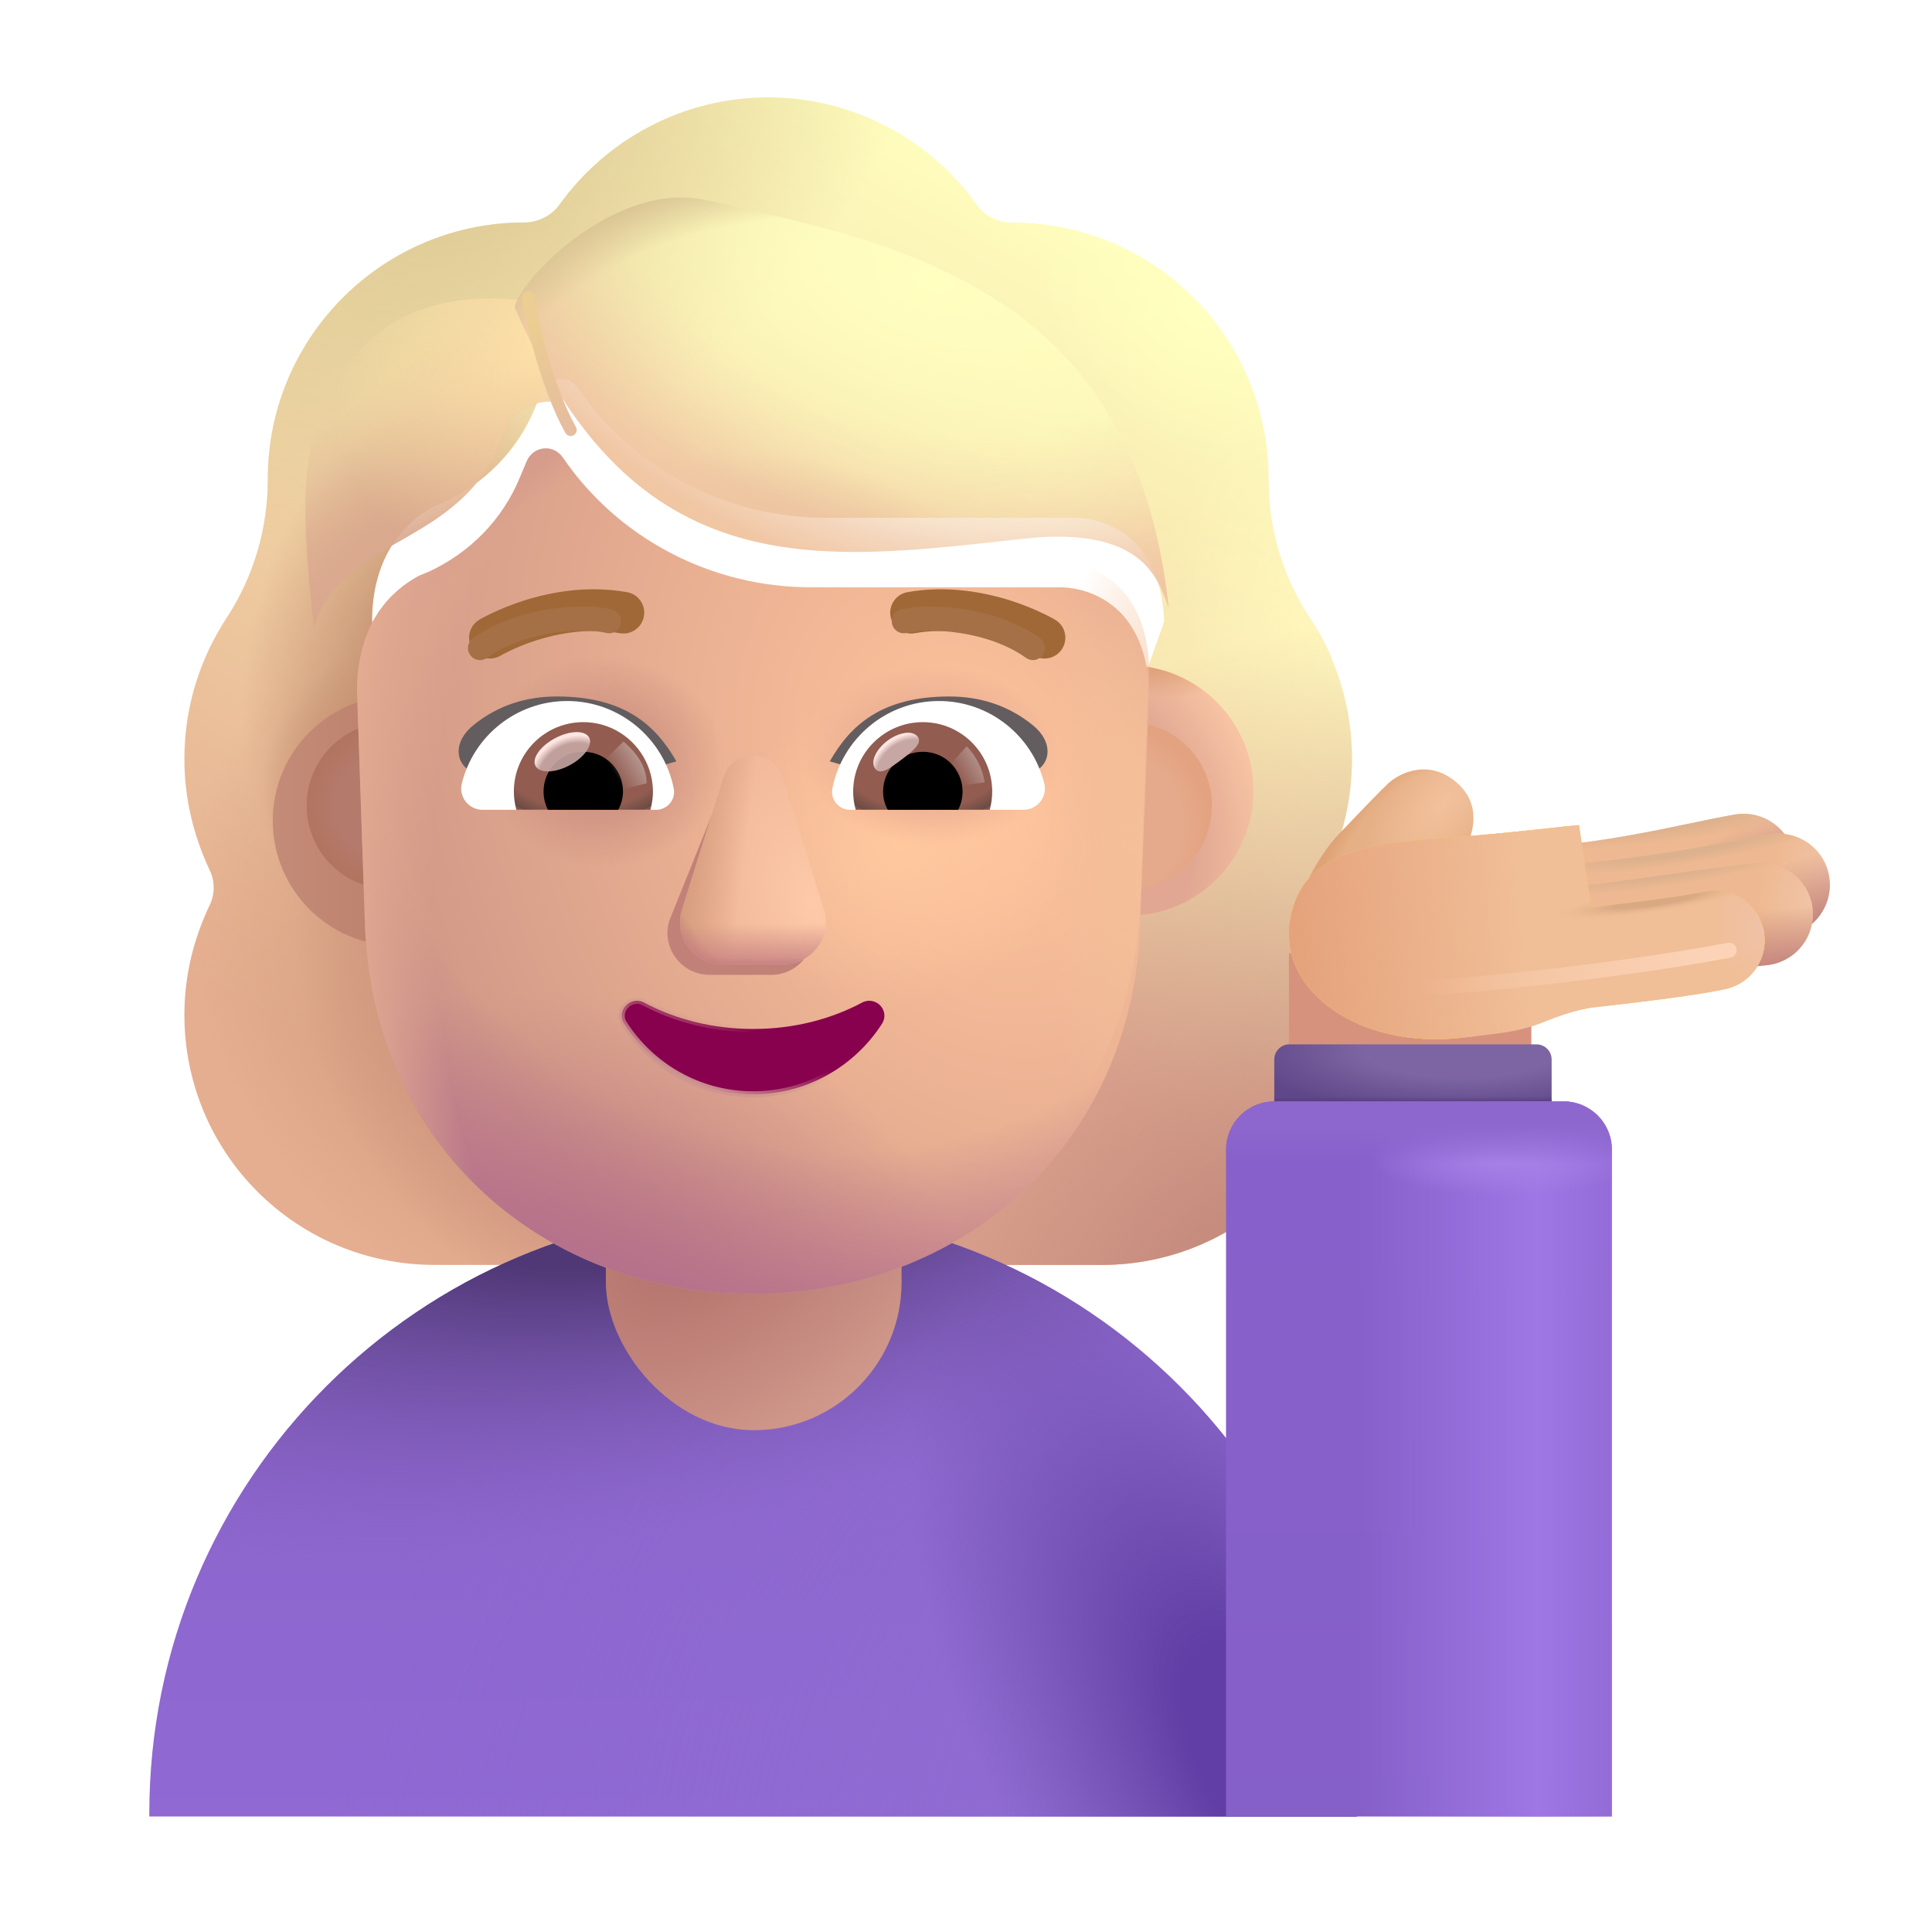 <svg width="32" height="32" viewBox="0 0 32 32" fill="none" xmlns="http://www.w3.org/2000/svg">
<g filter="url(#filter0_i_4002_3799)">
<path fill-rule="evenodd" clip-rule="evenodd" d="M21.725 15.159C21.998 14.599 22.142 13.974 22.142 13.322C22.142 12.72 22.018 12.156 21.796 11.641H21.803C21.699 11.408 21.583 11.188 21.441 10.981L21.438 10.977C20.995 10.299 20.761 9.504 20.761 8.696V8.683C20.761 6.338 18.858 4.435 16.512 4.435C16.278 4.435 16.056 4.331 15.926 4.135C15.157 3.067 13.893 2.363 12.473 2.363C11.053 2.363 9.788 3.067 9.02 4.135C8.889 4.318 8.668 4.435 8.433 4.435C8.397 4.435 8.36 4.436 8.324 4.436C6.029 4.495 4.185 6.374 4.185 8.683V8.696C4.185 9.504 3.951 10.299 3.508 10.977L3.505 10.981C3.063 11.658 2.804 12.451 2.804 13.322C2.804 13.987 2.96 14.599 3.221 15.159C3.312 15.342 3.312 15.563 3.221 15.746C2.96 16.293 2.804 16.906 2.804 17.557C2.804 19.851 4.654 21.701 6.948 21.701H17.998C20.291 21.701 22.142 19.851 22.142 17.557C22.142 16.906 21.985 16.293 21.725 15.746C21.634 15.563 21.634 15.342 21.725 15.159ZM5.938 11.718H5.922L7.466 14.751C7.625 18.36 9.033 14.751 12.473 14.751C15.913 14.751 17.413 18.768 17.571 15.159L19.034 11.043C18.965 9.44 17.803 9.327 17.571 9.327H13.425C11.788 9.327 10.243 8.526 9.319 7.173C9.16 6.949 8.83 6.989 8.724 7.238L8.619 7.488C8.328 8.211 7.774 8.762 7.087 9.078C7.067 9.084 7.044 9.094 7.021 9.104C6.998 9.114 6.975 9.124 6.955 9.13C6.651 9.288 5.938 9.761 5.912 10.983L5.925 11.377L5.938 11.718Z" fill="url(#paint0_linear_4002_3799)"/>
<path fill-rule="evenodd" clip-rule="evenodd" d="M21.725 15.159C21.998 14.599 22.142 13.974 22.142 13.322C22.142 12.72 22.018 12.156 21.796 11.641H21.803C21.699 11.408 21.583 11.188 21.441 10.981L21.438 10.977C20.995 10.299 20.761 9.504 20.761 8.696V8.683C20.761 6.338 18.858 4.435 16.512 4.435C16.278 4.435 16.056 4.331 15.926 4.135C15.157 3.067 13.893 2.363 12.473 2.363C11.053 2.363 9.788 3.067 9.02 4.135C8.889 4.318 8.668 4.435 8.433 4.435C8.397 4.435 8.36 4.436 8.324 4.436C6.029 4.495 4.185 6.374 4.185 8.683V8.696C4.185 9.504 3.951 10.299 3.508 10.977L3.505 10.981C3.063 11.658 2.804 12.451 2.804 13.322C2.804 13.987 2.96 14.599 3.221 15.159C3.312 15.342 3.312 15.563 3.221 15.746C2.96 16.293 2.804 16.906 2.804 17.557C2.804 19.851 4.654 21.701 6.948 21.701H17.998C20.291 21.701 22.142 19.851 22.142 17.557C22.142 16.906 21.985 16.293 21.725 15.746C21.634 15.563 21.634 15.342 21.725 15.159ZM5.938 11.718H5.922L7.466 14.751C7.625 18.36 9.033 14.751 12.473 14.751C15.913 14.751 17.413 18.768 17.571 15.159L19.034 11.043C18.965 9.44 17.803 9.327 17.571 9.327H13.425C11.788 9.327 10.243 8.526 9.319 7.173C9.16 6.949 8.83 6.989 8.724 7.238L8.619 7.488C8.328 8.211 7.774 8.762 7.087 9.078C7.067 9.084 7.044 9.094 7.021 9.104C6.998 9.114 6.975 9.124 6.955 9.13C6.651 9.288 5.938 9.761 5.912 10.983L5.925 11.377L5.938 11.718Z" fill="url(#paint1_radial_4002_3799)"/>
<path fill-rule="evenodd" clip-rule="evenodd" d="M21.725 15.159C21.998 14.599 22.142 13.974 22.142 13.322C22.142 12.72 22.018 12.156 21.796 11.641H21.803C21.699 11.408 21.583 11.188 21.441 10.981L21.438 10.977C20.995 10.299 20.761 9.504 20.761 8.696V8.683C20.761 6.338 18.858 4.435 16.512 4.435C16.278 4.435 16.056 4.331 15.926 4.135C15.157 3.067 13.893 2.363 12.473 2.363C11.053 2.363 9.788 3.067 9.02 4.135C8.889 4.318 8.668 4.435 8.433 4.435C8.397 4.435 8.36 4.436 8.324 4.436C6.029 4.495 4.185 6.374 4.185 8.683V8.696C4.185 9.504 3.951 10.299 3.508 10.977L3.505 10.981C3.063 11.658 2.804 12.451 2.804 13.322C2.804 13.987 2.96 14.599 3.221 15.159C3.312 15.342 3.312 15.563 3.221 15.746C2.96 16.293 2.804 16.906 2.804 17.557C2.804 19.851 4.654 21.701 6.948 21.701H17.998C20.291 21.701 22.142 19.851 22.142 17.557C22.142 16.906 21.985 16.293 21.725 15.746C21.634 15.563 21.634 15.342 21.725 15.159ZM5.938 11.718H5.922L7.466 14.751C7.625 18.36 9.033 14.751 12.473 14.751C15.913 14.751 17.413 18.768 17.571 15.159L19.034 11.043C18.965 9.44 17.803 9.327 17.571 9.327H13.425C11.788 9.327 10.243 8.526 9.319 7.173C9.16 6.949 8.83 6.989 8.724 7.238L8.619 7.488C8.328 8.211 7.774 8.762 7.087 9.078C7.067 9.084 7.044 9.094 7.021 9.104C6.998 9.114 6.975 9.124 6.955 9.13C6.651 9.288 5.938 9.761 5.912 10.983L5.925 11.377L5.938 11.718Z" fill="url(#paint2_radial_4002_3799)"/>
<path fill-rule="evenodd" clip-rule="evenodd" d="M21.725 15.159C21.998 14.599 22.142 13.974 22.142 13.322C22.142 12.72 22.018 12.156 21.796 11.641H21.803C21.699 11.408 21.583 11.188 21.441 10.981L21.438 10.977C20.995 10.299 20.761 9.504 20.761 8.696V8.683C20.761 6.338 18.858 4.435 16.512 4.435C16.278 4.435 16.056 4.331 15.926 4.135C15.157 3.067 13.893 2.363 12.473 2.363C11.053 2.363 9.788 3.067 9.02 4.135C8.889 4.318 8.668 4.435 8.433 4.435C8.397 4.435 8.36 4.436 8.324 4.436C6.029 4.495 4.185 6.374 4.185 8.683V8.696C4.185 9.504 3.951 10.299 3.508 10.977L3.505 10.981C3.063 11.658 2.804 12.451 2.804 13.322C2.804 13.987 2.96 14.599 3.221 15.159C3.312 15.342 3.312 15.563 3.221 15.746C2.96 16.293 2.804 16.906 2.804 17.557C2.804 19.851 4.654 21.701 6.948 21.701H17.998C20.291 21.701 22.142 19.851 22.142 17.557C22.142 16.906 21.985 16.293 21.725 15.746C21.634 15.563 21.634 15.342 21.725 15.159ZM5.938 11.718H5.922L7.466 14.751C7.625 18.36 9.033 14.751 12.473 14.751C15.913 14.751 17.413 18.768 17.571 15.159L19.034 11.043C18.965 9.44 17.803 9.327 17.571 9.327H13.425C11.788 9.327 10.243 8.526 9.319 7.173C9.16 6.949 8.83 6.989 8.724 7.238L8.619 7.488C8.328 8.211 7.774 8.762 7.087 9.078C7.067 9.084 7.044 9.094 7.021 9.104C6.998 9.114 6.975 9.124 6.955 9.13C6.651 9.288 5.938 9.761 5.912 10.983L5.925 11.377L5.938 11.718Z" fill="url(#paint3_radial_4002_3799)"/>
<path fill-rule="evenodd" clip-rule="evenodd" d="M21.725 15.159C21.998 14.599 22.142 13.974 22.142 13.322C22.142 12.72 22.018 12.156 21.796 11.641H21.803C21.699 11.408 21.583 11.188 21.441 10.981L21.438 10.977C20.995 10.299 20.761 9.504 20.761 8.696V8.683C20.761 6.338 18.858 4.435 16.512 4.435C16.278 4.435 16.056 4.331 15.926 4.135C15.157 3.067 13.893 2.363 12.473 2.363C11.053 2.363 9.788 3.067 9.02 4.135C8.889 4.318 8.668 4.435 8.433 4.435C8.397 4.435 8.36 4.436 8.324 4.436C6.029 4.495 4.185 6.374 4.185 8.683V8.696C4.185 9.504 3.951 10.299 3.508 10.977L3.505 10.981C3.063 11.658 2.804 12.451 2.804 13.322C2.804 13.987 2.96 14.599 3.221 15.159C3.312 15.342 3.312 15.563 3.221 15.746C2.96 16.293 2.804 16.906 2.804 17.557C2.804 19.851 4.654 21.701 6.948 21.701H17.998C20.291 21.701 22.142 19.851 22.142 17.557C22.142 16.906 21.985 16.293 21.725 15.746C21.634 15.563 21.634 15.342 21.725 15.159ZM5.938 11.718H5.922L7.466 14.751C7.625 18.36 9.033 14.751 12.473 14.751C15.913 14.751 17.413 18.768 17.571 15.159L19.034 11.043C18.965 9.44 17.803 9.327 17.571 9.327H13.425C11.788 9.327 10.243 8.526 9.319 7.173C9.16 6.949 8.83 6.989 8.724 7.238L8.619 7.488C8.328 8.211 7.774 8.762 7.087 9.078C7.067 9.084 7.044 9.094 7.021 9.104C6.998 9.114 6.975 9.124 6.955 9.13C6.651 9.288 5.938 9.761 5.912 10.983L5.925 11.377L5.938 11.718Z" fill="url(#paint4_radial_4002_3799)"/>
<path fill-rule="evenodd" clip-rule="evenodd" d="M21.725 15.159C21.998 14.599 22.142 13.974 22.142 13.322C22.142 12.72 22.018 12.156 21.796 11.641H21.803C21.699 11.408 21.583 11.188 21.441 10.981L21.438 10.977C20.995 10.299 20.761 9.504 20.761 8.696V8.683C20.761 6.338 18.858 4.435 16.512 4.435C16.278 4.435 16.056 4.331 15.926 4.135C15.157 3.067 13.893 2.363 12.473 2.363C11.053 2.363 9.788 3.067 9.02 4.135C8.889 4.318 8.668 4.435 8.433 4.435C8.397 4.435 8.36 4.436 8.324 4.436C6.029 4.495 4.185 6.374 4.185 8.683V8.696C4.185 9.504 3.951 10.299 3.508 10.977L3.505 10.981C3.063 11.658 2.804 12.451 2.804 13.322C2.804 13.987 2.96 14.599 3.221 15.159C3.312 15.342 3.312 15.563 3.221 15.746C2.96 16.293 2.804 16.906 2.804 17.557C2.804 19.851 4.654 21.701 6.948 21.701H17.998C20.291 21.701 22.142 19.851 22.142 17.557C22.142 16.906 21.985 16.293 21.725 15.746C21.634 15.563 21.634 15.342 21.725 15.159ZM5.938 11.718H5.922L7.466 14.751C7.625 18.36 9.033 14.751 12.473 14.751C15.913 14.751 17.413 18.768 17.571 15.159L19.034 11.043C18.965 9.44 17.803 9.327 17.571 9.327H13.425C11.788 9.327 10.243 8.526 9.319 7.173C9.16 6.949 8.83 6.989 8.724 7.238L8.619 7.488C8.328 8.211 7.774 8.762 7.087 9.078C7.067 9.084 7.044 9.094 7.021 9.104C6.998 9.114 6.975 9.124 6.955 9.13C6.651 9.288 5.938 9.761 5.912 10.983L5.925 11.377L5.938 11.718Z" fill="url(#paint5_radial_4002_3799)"/>
<path fill-rule="evenodd" clip-rule="evenodd" d="M21.725 15.159C21.998 14.599 22.142 13.974 22.142 13.322C22.142 12.72 22.018 12.156 21.796 11.641H21.803C21.699 11.408 21.583 11.188 21.441 10.981L21.438 10.977C20.995 10.299 20.761 9.504 20.761 8.696V8.683C20.761 6.338 18.858 4.435 16.512 4.435C16.278 4.435 16.056 4.331 15.926 4.135C15.157 3.067 13.893 2.363 12.473 2.363C11.053 2.363 9.788 3.067 9.02 4.135C8.889 4.318 8.668 4.435 8.433 4.435C8.397 4.435 8.36 4.436 8.324 4.436C6.029 4.495 4.185 6.374 4.185 8.683V8.696C4.185 9.504 3.951 10.299 3.508 10.977L3.505 10.981C3.063 11.658 2.804 12.451 2.804 13.322C2.804 13.987 2.96 14.599 3.221 15.159C3.312 15.342 3.312 15.563 3.221 15.746C2.96 16.293 2.804 16.906 2.804 17.557C2.804 19.851 4.654 21.701 6.948 21.701H17.998C20.291 21.701 22.142 19.851 22.142 17.557C22.142 16.906 21.985 16.293 21.725 15.746C21.634 15.563 21.634 15.342 21.725 15.159ZM5.938 11.718H5.922L7.466 14.751C7.625 18.36 9.033 14.751 12.473 14.751C15.913 14.751 17.413 18.768 17.571 15.159L19.034 11.043C18.965 9.44 17.803 9.327 17.571 9.327H13.425C11.788 9.327 10.243 8.526 9.319 7.173C9.16 6.949 8.83 6.989 8.724 7.238L8.619 7.488C8.328 8.211 7.774 8.762 7.087 9.078C7.067 9.084 7.044 9.094 7.021 9.104C6.998 9.114 6.975 9.124 6.955 9.13C6.651 9.288 5.938 9.761 5.912 10.983L5.925 11.377L5.938 11.718Z" fill="url(#paint6_radial_4002_3799)"/>
<path fill-rule="evenodd" clip-rule="evenodd" d="M21.725 15.159C21.998 14.599 22.142 13.974 22.142 13.322C22.142 12.72 22.018 12.156 21.796 11.641H21.803C21.699 11.408 21.583 11.188 21.441 10.981L21.438 10.977C20.995 10.299 20.761 9.504 20.761 8.696V8.683C20.761 6.338 18.858 4.435 16.512 4.435C16.278 4.435 16.056 4.331 15.926 4.135C15.157 3.067 13.893 2.363 12.473 2.363C11.053 2.363 9.788 3.067 9.02 4.135C8.889 4.318 8.668 4.435 8.433 4.435C8.397 4.435 8.36 4.436 8.324 4.436C6.029 4.495 4.185 6.374 4.185 8.683V8.696C4.185 9.504 3.951 10.299 3.508 10.977L3.505 10.981C3.063 11.658 2.804 12.451 2.804 13.322C2.804 13.987 2.96 14.599 3.221 15.159C3.312 15.342 3.312 15.563 3.221 15.746C2.96 16.293 2.804 16.906 2.804 17.557C2.804 19.851 4.654 21.701 6.948 21.701H17.998C20.291 21.701 22.142 19.851 22.142 17.557C22.142 16.906 21.985 16.293 21.725 15.746C21.634 15.563 21.634 15.342 21.725 15.159ZM5.938 11.718H5.922L7.466 14.751C7.625 18.36 9.033 14.751 12.473 14.751C15.913 14.751 17.413 18.768 17.571 15.159L19.034 11.043C18.965 9.44 17.803 9.327 17.571 9.327H13.425C11.788 9.327 10.243 8.526 9.319 7.173C9.16 6.949 8.83 6.989 8.724 7.238L8.619 7.488C8.328 8.211 7.774 8.762 7.087 9.078C7.067 9.084 7.044 9.094 7.021 9.104C6.998 9.114 6.975 9.124 6.955 9.13C6.651 9.288 5.938 9.761 5.912 10.983L5.925 11.377L5.938 11.718Z" fill="url(#paint7_radial_4002_3799)"/>
<path fill-rule="evenodd" clip-rule="evenodd" d="M21.725 15.159C21.998 14.599 22.142 13.974 22.142 13.322C22.142 12.72 22.018 12.156 21.796 11.641H21.803C21.699 11.408 21.583 11.188 21.441 10.981L21.438 10.977C20.995 10.299 20.761 9.504 20.761 8.696V8.683C20.761 6.338 18.858 4.435 16.512 4.435C16.278 4.435 16.056 4.331 15.926 4.135C15.157 3.067 13.893 2.363 12.473 2.363C11.053 2.363 9.788 3.067 9.02 4.135C8.889 4.318 8.668 4.435 8.433 4.435C8.397 4.435 8.36 4.436 8.324 4.436C6.029 4.495 4.185 6.374 4.185 8.683V8.696C4.185 9.504 3.951 10.299 3.508 10.977L3.505 10.981C3.063 11.658 2.804 12.451 2.804 13.322C2.804 13.987 2.96 14.599 3.221 15.159C3.312 15.342 3.312 15.563 3.221 15.746C2.96 16.293 2.804 16.906 2.804 17.557C2.804 19.851 4.654 21.701 6.948 21.701H17.998C20.291 21.701 22.142 19.851 22.142 17.557C22.142 16.906 21.985 16.293 21.725 15.746C21.634 15.563 21.634 15.342 21.725 15.159ZM5.938 11.718H5.922L7.466 14.751C7.625 18.36 9.033 14.751 12.473 14.751C15.913 14.751 17.413 18.768 17.571 15.159L19.034 11.043C18.965 9.44 17.803 9.327 17.571 9.327H13.425C11.788 9.327 10.243 8.526 9.319 7.173C9.16 6.949 8.83 6.989 8.724 7.238L8.619 7.488C8.328 8.211 7.774 8.762 7.087 9.078C7.067 9.084 7.044 9.094 7.021 9.104C6.998 9.114 6.975 9.124 6.955 9.13C6.651 9.288 5.938 9.761 5.912 10.983L5.925 11.377L5.938 11.718Z" fill="url(#paint8_radial_4002_3799)"/>
<path fill-rule="evenodd" clip-rule="evenodd" d="M21.725 15.159C21.998 14.599 22.142 13.974 22.142 13.322C22.142 12.72 22.018 12.156 21.796 11.641H21.803C21.699 11.408 21.583 11.188 21.441 10.981L21.438 10.977C20.995 10.299 20.761 9.504 20.761 8.696V8.683C20.761 6.338 18.858 4.435 16.512 4.435C16.278 4.435 16.056 4.331 15.926 4.135C15.157 3.067 13.893 2.363 12.473 2.363C11.053 2.363 9.788 3.067 9.02 4.135C8.889 4.318 8.668 4.435 8.433 4.435C8.397 4.435 8.36 4.436 8.324 4.436C6.029 4.495 4.185 6.374 4.185 8.683V8.696C4.185 9.504 3.951 10.299 3.508 10.977L3.505 10.981C3.063 11.658 2.804 12.451 2.804 13.322C2.804 13.987 2.96 14.599 3.221 15.159C3.312 15.342 3.312 15.563 3.221 15.746C2.96 16.293 2.804 16.906 2.804 17.557C2.804 19.851 4.654 21.701 6.948 21.701H17.998C20.291 21.701 22.142 19.851 22.142 17.557C22.142 16.906 21.985 16.293 21.725 15.746C21.634 15.563 21.634 15.342 21.725 15.159ZM5.938 11.718H5.922L7.466 14.751C7.625 18.36 9.033 14.751 12.473 14.751C15.913 14.751 17.413 18.768 17.571 15.159L19.034 11.043C18.965 9.44 17.803 9.327 17.571 9.327H13.425C11.788 9.327 10.243 8.526 9.319 7.173C9.16 6.949 8.83 6.989 8.724 7.238L8.619 7.488C8.328 8.211 7.774 8.762 7.087 9.078C7.067 9.084 7.044 9.094 7.021 9.104C6.998 9.114 6.975 9.124 6.955 9.13C6.651 9.288 5.938 9.761 5.912 10.983L5.925 11.377L5.938 11.718Z" fill="url(#paint9_radial_4002_3799)"/>
<path fill-rule="evenodd" clip-rule="evenodd" d="M21.725 15.159C21.998 14.599 22.142 13.974 22.142 13.322C22.142 12.72 22.018 12.156 21.796 11.641H21.803C21.699 11.408 21.583 11.188 21.441 10.981L21.438 10.977C20.995 10.299 20.761 9.504 20.761 8.696V8.683C20.761 6.338 18.858 4.435 16.512 4.435C16.278 4.435 16.056 4.331 15.926 4.135C15.157 3.067 13.893 2.363 12.473 2.363C11.053 2.363 9.788 3.067 9.02 4.135C8.889 4.318 8.668 4.435 8.433 4.435C8.397 4.435 8.36 4.436 8.324 4.436C6.029 4.495 4.185 6.374 4.185 8.683V8.696C4.185 9.504 3.951 10.299 3.508 10.977L3.505 10.981C3.063 11.658 2.804 12.451 2.804 13.322C2.804 13.987 2.96 14.599 3.221 15.159C3.312 15.342 3.312 15.563 3.221 15.746C2.96 16.293 2.804 16.906 2.804 17.557C2.804 19.851 4.654 21.701 6.948 21.701H17.998C20.291 21.701 22.142 19.851 22.142 17.557C22.142 16.906 21.985 16.293 21.725 15.746C21.634 15.563 21.634 15.342 21.725 15.159ZM5.938 11.718H5.922L7.466 14.751C7.625 18.36 9.033 14.751 12.473 14.751C15.913 14.751 17.413 18.768 17.571 15.159L19.034 11.043C18.965 9.44 17.803 9.327 17.571 9.327H13.425C11.788 9.327 10.243 8.526 9.319 7.173C9.16 6.949 8.83 6.989 8.724 7.238L8.619 7.488C8.328 8.211 7.774 8.762 7.087 9.078C7.067 9.084 7.044 9.094 7.021 9.104C6.998 9.114 6.975 9.124 6.955 9.13C6.651 9.288 5.938 9.761 5.912 10.983L5.925 11.377L5.938 11.718Z" fill="url(#paint10_radial_4002_3799)"/>
</g>
<path d="M12.473 20.036C6.95 20.036 2.473 24.513 2.473 30.036V30.087H22.473V30.036C22.473 24.513 17.996 20.036 12.473 20.036Z" fill="url(#paint11_linear_4002_3799)"/>
<path d="M12.473 20.036C6.95 20.036 2.473 24.513 2.473 30.036V30.087H22.473V30.036C22.473 24.513 17.996 20.036 12.473 20.036Z" fill="url(#paint12_radial_4002_3799)"/>
<path d="M12.473 20.036C6.95 20.036 2.473 24.513 2.473 30.036V30.087H22.473V30.036C22.473 24.513 17.996 20.036 12.473 20.036Z" fill="url(#paint13_radial_4002_3799)"/>
<path d="M12.473 20.036C6.95 20.036 2.473 24.513 2.473 30.036V30.087H22.473V30.036C22.473 24.513 17.996 20.036 12.473 20.036Z" fill="url(#paint14_radial_4002_3799)"/>
<rect x="10.035" y="17.009" width="4.898" height="6.68" rx="2.449" fill="url(#paint15_radial_4002_3799)"/>
<rect x="21.349" y="15.789" width="4.015" height="2.016" fill="#D7927E"/>
<path d="M22.121 13.876C21.567 14.524 21.381 15.293 21.36 15.634L23.207 15.532L24.094 14.349C24.383 13.966 24.633 13.329 24.059 12.907C23.593 12.565 23.113 12.841 22.957 13.013C22.895 13.07 22.709 13.257 22.121 13.876Z" fill="url(#paint16_radial_4002_3799)"/>
<path d="M22.121 13.876C21.567 14.524 21.381 15.293 21.36 15.634L23.207 15.532L24.094 14.349C24.383 13.966 24.633 13.329 24.059 12.907C23.593 12.565 23.113 12.841 22.957 13.013C22.895 13.07 22.709 13.257 22.121 13.876Z" fill="url(#paint17_radial_4002_3799)"/>
<path fill-rule="evenodd" clip-rule="evenodd" d="M29.716 14.181C29.798 14.643 29.489 15.084 29.027 15.166C28.879 15.192 28.689 15.232 28.464 15.279C27.811 15.415 26.87 15.611 25.858 15.707C25.39 15.751 24.976 15.408 24.931 14.94C24.887 14.473 25.23 14.058 25.697 14.014C26.607 13.928 27.376 13.768 28.015 13.634C28.276 13.58 28.514 13.53 28.731 13.492C29.194 13.41 29.635 13.719 29.716 14.181Z" fill="#EEB992"/>
<path fill-rule="evenodd" clip-rule="evenodd" d="M29.716 14.181C29.798 14.643 29.489 15.084 29.027 15.166C28.879 15.192 28.689 15.232 28.464 15.279C27.811 15.415 26.87 15.611 25.858 15.707C25.39 15.751 24.976 15.408 24.931 14.94C24.887 14.473 25.23 14.058 25.697 14.014C26.607 13.928 27.376 13.768 28.015 13.634C28.276 13.58 28.514 13.53 28.731 13.492C29.194 13.41 29.635 13.719 29.716 14.181Z" fill="url(#paint18_radial_4002_3799)"/>
<path fill-rule="evenodd" clip-rule="evenodd" d="M29.716 14.181C29.798 14.643 29.489 15.084 29.027 15.166C28.879 15.192 28.689 15.232 28.464 15.279C27.811 15.415 26.87 15.611 25.858 15.707C25.39 15.751 24.976 15.408 24.931 14.94C24.887 14.473 25.23 14.058 25.697 14.014C26.607 13.928 27.376 13.768 28.015 13.634C28.276 13.58 28.514 13.53 28.731 13.492C29.194 13.41 29.635 13.719 29.716 14.181Z" fill="url(#paint19_linear_4002_3799)"/>
<path fill-rule="evenodd" clip-rule="evenodd" d="M29.716 14.181C29.798 14.643 29.489 15.084 29.027 15.166C28.879 15.192 28.689 15.232 28.464 15.279C27.811 15.415 26.87 15.611 25.858 15.707C25.39 15.751 24.976 15.408 24.931 14.94C24.887 14.473 25.23 14.058 25.697 14.014C26.607 13.928 27.376 13.768 28.015 13.634C28.276 13.58 28.514 13.53 28.731 13.492C29.194 13.41 29.635 13.719 29.716 14.181Z" fill="url(#paint20_radial_4002_3799)"/>
<path fill-rule="evenodd" clip-rule="evenodd" d="M30.294 14.509C30.376 14.972 30.067 15.413 29.605 15.494C29.485 15.515 29.347 15.541 29.192 15.57C28.53 15.694 27.566 15.875 26.459 15.98C25.992 16.024 25.577 15.681 25.533 15.214C25.489 14.746 25.832 14.332 26.299 14.287C27.319 14.191 28.188 14.028 28.851 13.904C29.017 13.873 29.17 13.845 29.309 13.82C29.772 13.739 30.213 14.047 30.294 14.509Z" fill="#EEB992"/>
<path fill-rule="evenodd" clip-rule="evenodd" d="M30.294 14.509C30.376 14.972 30.067 15.413 29.605 15.494C29.485 15.515 29.347 15.541 29.192 15.57C28.53 15.694 27.566 15.875 26.459 15.98C25.992 16.024 25.577 15.681 25.533 15.214C25.489 14.746 25.832 14.332 26.299 14.287C27.319 14.191 28.188 14.028 28.851 13.904C29.017 13.873 29.17 13.845 29.309 13.82C29.772 13.739 30.213 14.047 30.294 14.509Z" fill="url(#paint21_radial_4002_3799)"/>
<path fill-rule="evenodd" clip-rule="evenodd" d="M30.294 14.509C30.376 14.972 30.067 15.413 29.605 15.494C29.485 15.515 29.347 15.541 29.192 15.57C28.53 15.694 27.566 15.875 26.459 15.98C25.992 16.024 25.577 15.681 25.533 15.214C25.489 14.746 25.832 14.332 26.299 14.287C27.319 14.191 28.188 14.028 28.851 13.904C29.017 13.873 29.17 13.845 29.309 13.82C29.772 13.739 30.213 14.047 30.294 14.509Z" fill="url(#paint22_linear_4002_3799)"/>
<path fill-rule="evenodd" clip-rule="evenodd" d="M30.294 14.509C30.376 14.972 30.067 15.413 29.605 15.494C29.485 15.515 29.347 15.541 29.192 15.57C28.53 15.694 27.566 15.875 26.459 15.98C25.992 16.024 25.577 15.681 25.533 15.214C25.489 14.746 25.832 14.332 26.299 14.287C27.319 14.191 28.188 14.028 28.851 13.904C29.017 13.873 29.17 13.845 29.309 13.82C29.772 13.739 30.213 14.047 30.294 14.509Z" fill="url(#paint23_radial_4002_3799)"/>
<path fill-rule="evenodd" clip-rule="evenodd" d="M30.023 15.067C30.064 15.535 29.718 15.947 29.25 15.988C28.929 16.017 28.511 16.076 27.99 16.15L27.96 16.154C27.435 16.229 26.827 16.315 26.173 16.385C25.707 16.435 25.288 16.098 25.237 15.631C25.187 15.164 25.524 14.745 25.991 14.695C26.613 14.628 27.195 14.546 27.721 14.471C27.742 14.468 27.764 14.465 27.785 14.462C28.276 14.392 28.734 14.327 29.102 14.295C29.569 14.254 29.982 14.6 30.023 15.067Z" fill="#EEB992"/>
<path fill-rule="evenodd" clip-rule="evenodd" d="M30.023 15.067C30.064 15.535 29.718 15.947 29.25 15.988C28.929 16.017 28.511 16.076 27.99 16.15L27.96 16.154C27.435 16.229 26.827 16.315 26.173 16.385C25.707 16.435 25.288 16.098 25.237 15.631C25.187 15.164 25.524 14.745 25.991 14.695C26.613 14.628 27.195 14.546 27.721 14.471C27.742 14.468 27.764 14.465 27.785 14.462C28.276 14.392 28.734 14.327 29.102 14.295C29.569 14.254 29.982 14.6 30.023 15.067Z" fill="url(#paint24_radial_4002_3799)"/>
<path fill-rule="evenodd" clip-rule="evenodd" d="M30.023 15.067C30.064 15.535 29.718 15.947 29.25 15.988C28.929 16.017 28.511 16.076 27.99 16.15L27.96 16.154C27.435 16.229 26.827 16.315 26.173 16.385C25.707 16.435 25.288 16.098 25.237 15.631C25.187 15.164 25.524 14.745 25.991 14.695C26.613 14.628 27.195 14.546 27.721 14.471C27.742 14.468 27.764 14.465 27.785 14.462C28.276 14.392 28.734 14.327 29.102 14.295C29.569 14.254 29.982 14.6 30.023 15.067Z" fill="url(#paint25_linear_4002_3799)"/>
<path fill-rule="evenodd" clip-rule="evenodd" d="M30.023 15.067C30.064 15.535 29.718 15.947 29.25 15.988C28.929 16.017 28.511 16.076 27.99 16.15L27.96 16.154C27.435 16.229 26.827 16.315 26.173 16.385C25.707 16.435 25.288 16.098 25.237 15.631C25.187 15.164 25.524 14.745 25.991 14.695C26.613 14.628 27.195 14.546 27.721 14.471C27.742 14.468 27.764 14.465 27.785 14.462C28.276 14.392 28.734 14.327 29.102 14.295C29.569 14.254 29.982 14.6 30.023 15.067Z" fill="url(#paint26_radial_4002_3799)"/>
<g filter="url(#filter1_i_4002_3799)">
<path fill-rule="evenodd" clip-rule="evenodd" d="M25.66 14.017C25.332 14.053 24.89 14.102 24.063 14.172C23.988 14.178 23.911 14.184 23.834 14.19C22.775 14.273 21.561 14.367 21.368 15.535C21.169 16.738 22.551 17.677 24.199 17.489C24.793 17.422 25.066 17.336 25.374 17.238C25.617 17.162 25.882 17.078 26.341 16.991C27.258 16.889 28.1 16.785 28.575 16.683C29.021 16.587 29.305 16.149 29.209 15.703C29.114 15.258 28.675 14.974 28.23 15.069C27.861 15.148 27.177 15.236 26.356 15.329L26.153 13.966C25.992 13.98 25.844 13.996 25.66 14.017Z" fill="#FFCA37"/>
<path fill-rule="evenodd" clip-rule="evenodd" d="M25.66 14.017C25.332 14.053 24.89 14.102 24.063 14.172C23.988 14.178 23.911 14.184 23.834 14.19C22.775 14.273 21.561 14.367 21.368 15.535C21.169 16.738 22.551 17.677 24.199 17.489C24.793 17.422 25.066 17.336 25.374 17.238C25.617 17.162 25.882 17.078 26.341 16.991C27.258 16.889 28.1 16.785 28.575 16.683C29.021 16.587 29.305 16.149 29.209 15.703C29.114 15.258 28.675 14.974 28.23 15.069C27.861 15.148 27.177 15.236 26.356 15.329L26.153 13.966C25.992 13.98 25.844 13.996 25.66 14.017Z" fill="url(#paint27_radial_4002_3799)"/>
<path fill-rule="evenodd" clip-rule="evenodd" d="M25.66 14.017C25.332 14.053 24.89 14.102 24.063 14.172C23.988 14.178 23.911 14.184 23.834 14.19C22.775 14.273 21.561 14.367 21.368 15.535C21.169 16.738 22.551 17.677 24.199 17.489C24.793 17.422 25.066 17.336 25.374 17.238C25.617 17.162 25.882 17.078 26.341 16.991C27.258 16.889 28.1 16.785 28.575 16.683C29.021 16.587 29.305 16.149 29.209 15.703C29.114 15.258 28.675 14.974 28.23 15.069C27.861 15.148 27.177 15.236 26.356 15.329L26.153 13.966C25.992 13.98 25.844 13.996 25.66 14.017Z" fill="url(#paint28_radial_4002_3799)"/>
<path fill-rule="evenodd" clip-rule="evenodd" d="M25.66 14.017C25.332 14.053 24.89 14.102 24.063 14.172C23.988 14.178 23.911 14.184 23.834 14.19C22.775 14.273 21.561 14.367 21.368 15.535C21.169 16.738 22.551 17.677 24.199 17.489C24.793 17.422 25.066 17.336 25.374 17.238C25.617 17.162 25.882 17.078 26.341 16.991C27.258 16.889 28.1 16.785 28.575 16.683C29.021 16.587 29.305 16.149 29.209 15.703C29.114 15.258 28.675 14.974 28.23 15.069C27.861 15.148 27.177 15.236 26.356 15.329L26.153 13.966C25.992 13.98 25.844 13.996 25.66 14.017Z" fill="url(#paint29_linear_4002_3799)"/>
</g>
<g filter="url(#filter2_i_4002_3799)">
<path d="M25.66 14.017C25.332 14.053 24.891 14.102 24.063 14.172C23.988 14.178 23.911 14.184 23.834 14.19C22.775 14.273 21.561 14.367 21.368 15.535C21.169 16.738 22.551 17.677 24.2 17.489C24.793 17.422 25.073 17.394 25.381 17.297C25.624 17.22 25.882 17.078 26.341 16.991C27.258 16.889 28.1 16.785 28.575 16.683C29.021 16.587 29.305 16.149 29.209 15.703C29.114 15.258 28.675 14.974 28.23 15.069C27.861 15.148 27.177 15.236 26.356 15.329L26.153 13.966C25.992 13.98 25.844 13.996 25.66 14.017Z" fill="#F0BE97"/>
<path d="M25.66 14.017C25.332 14.053 24.891 14.102 24.063 14.172C23.988 14.178 23.911 14.184 23.834 14.19C22.775 14.273 21.561 14.367 21.368 15.535C21.169 16.738 22.551 17.677 24.2 17.489C24.793 17.422 25.073 17.394 25.381 17.297C25.624 17.22 25.882 17.078 26.341 16.991C27.258 16.889 28.1 16.785 28.575 16.683C29.021 16.587 29.305 16.149 29.209 15.703C29.114 15.258 28.675 14.974 28.23 15.069C27.861 15.148 27.177 15.236 26.356 15.329L26.153 13.966C25.992 13.98 25.844 13.996 25.66 14.017Z" fill="url(#paint30_radial_4002_3799)"/>
<path d="M25.66 14.017C25.332 14.053 24.891 14.102 24.063 14.172C23.988 14.178 23.911 14.184 23.834 14.19C22.775 14.273 21.561 14.367 21.368 15.535C21.169 16.738 22.551 17.677 24.2 17.489C24.793 17.422 25.073 17.394 25.381 17.297C25.624 17.22 25.882 17.078 26.341 16.991C27.258 16.889 28.1 16.785 28.575 16.683C29.021 16.587 29.305 16.149 29.209 15.703C29.114 15.258 28.675 14.974 28.23 15.069C27.861 15.148 27.177 15.236 26.356 15.329L26.153 13.966C25.992 13.98 25.844 13.996 25.66 14.017Z" fill="url(#paint31_radial_4002_3799)"/>
<path d="M25.66 14.017C25.332 14.053 24.891 14.102 24.063 14.172C23.988 14.178 23.911 14.184 23.834 14.19C22.775 14.273 21.561 14.367 21.368 15.535C21.169 16.738 22.551 17.677 24.2 17.489C24.793 17.422 25.073 17.394 25.381 17.297C25.624 17.22 25.882 17.078 26.341 16.991C27.258 16.889 28.1 16.785 28.575 16.683C29.021 16.587 29.305 16.149 29.209 15.703C29.114 15.258 28.675 14.974 28.23 15.069C27.861 15.148 27.177 15.236 26.356 15.329L26.153 13.966C25.992 13.98 25.844 13.996 25.66 14.017Z" fill="url(#paint32_linear_4002_3799)"/>
</g>
<path d="M21.106 17.548C21.106 17.41 21.218 17.298 21.356 17.298H25.45C25.587 17.298 25.7 17.41 25.7 17.548V19.188H21.106V17.548Z" fill="url(#paint33_radial_4002_3799)"/>
<path d="M21.106 17.548C21.106 17.41 21.218 17.298 21.356 17.298H25.45C25.587 17.298 25.7 17.41 25.7 17.548V19.188H21.106V17.548Z" fill="url(#paint34_linear_4002_3799)"/>
<g filter="url(#filter3_i_4002_3799)">
<path d="M20.207 19.043C20.207 18.601 20.565 18.243 21.007 18.243H25.798C26.24 18.243 26.598 18.601 26.598 19.043V30.087H20.207V19.043Z" fill="url(#paint35_linear_4002_3799)"/>
<path d="M20.207 19.043C20.207 18.601 20.565 18.243 21.007 18.243H25.798C26.24 18.243 26.598 18.601 26.598 19.043V30.087H20.207V19.043Z" fill="url(#paint36_linear_4002_3799)"/>
<path d="M20.207 19.043C20.207 18.601 20.565 18.243 21.007 18.243H25.798C26.24 18.243 26.598 18.601 26.598 19.043V30.087H20.207V19.043Z" fill="url(#paint37_radial_4002_3799)"/>
<path d="M20.207 19.043C20.207 18.601 20.565 18.243 21.007 18.243H25.798C26.24 18.243 26.598 18.601 26.598 19.043V30.087H20.207V19.043Z" fill="url(#paint38_linear_4002_3799)"/>
</g>
<g filter="url(#filter4_f_4002_3799)">
<path d="M23.667 16.363C24.516 16.305 26.699 16.1 28.64 15.739" stroke="url(#paint39_linear_4002_3799)" stroke-width="0.25" stroke-linecap="round"/>
</g>
<g filter="url(#filter5_i_4002_3799)">
<path d="M6.44 15.416C7.584 15.416 8.511 14.489 8.511 13.344C8.511 12.2 7.584 11.272 6.44 11.272C5.295 11.272 4.368 12.2 4.368 13.344C4.368 14.489 5.295 15.416 6.44 15.416Z" fill="url(#paint40_linear_4002_3799)"/>
</g>
<g filter="url(#filter6_i_4002_3799)">
<path d="M18.689 15.416C19.833 15.416 20.761 14.489 20.761 13.344C20.761 12.2 19.833 11.272 18.689 11.272C17.544 11.272 16.617 12.2 16.617 13.344C16.617 14.489 17.544 15.416 18.689 15.416Z" fill="url(#paint41_radial_4002_3799)"/>
<path d="M18.689 15.416C19.833 15.416 20.761 14.489 20.761 13.344C20.761 12.2 19.833 11.272 18.689 11.272C17.544 11.272 16.617 12.2 16.617 13.344C16.617 14.489 17.544 15.416 18.689 15.416Z" fill="url(#paint42_radial_4002_3799)"/>
</g>
<g filter="url(#filter7_f_4002_3799)">
<path d="M18.689 14.727C19.453 14.727 20.072 14.108 20.072 13.344C20.072 12.58 19.453 11.961 18.689 11.961C17.925 11.961 17.306 12.58 17.306 13.344C17.306 14.108 17.925 14.727 18.689 14.727Z" fill="#E5AA8B"/>
<path d="M18.689 14.727C19.453 14.727 20.072 14.108 20.072 13.344C20.072 12.58 19.453 11.961 18.689 11.961C17.925 11.961 17.306 12.58 17.306 13.344C17.306 14.108 17.925 14.727 18.689 14.727Z" fill="url(#paint43_radial_4002_3799)"/>
</g>
<g filter="url(#filter8_f_4002_3799)">
<path d="M6.464 14.727C7.228 14.727 7.847 14.108 7.847 13.344C7.847 12.58 7.228 11.961 6.464 11.961C5.701 11.961 5.081 12.58 5.081 13.344C5.081 14.108 5.701 14.727 6.464 14.727Z" fill="#B47A6C"/>
<path d="M6.464 14.727C7.228 14.727 7.847 14.108 7.847 13.344C7.847 12.58 7.228 11.961 6.464 11.961C5.701 11.961 5.081 12.58 5.081 13.344C5.081 14.108 5.701 14.727 6.464 14.727Z" fill="url(#paint44_radial_4002_3799)"/>
</g>
<g filter="url(#filter9_i_4002_3799)">
<path d="M5.925 11.377L5.912 10.983C5.938 9.761 6.651 9.288 6.955 9.13C6.975 9.124 6.998 9.114 7.021 9.104C7.044 9.094 7.067 9.084 7.087 9.078C7.774 8.762 8.328 8.211 8.619 7.488L8.725 7.238C8.83 6.989 9.16 6.949 9.319 7.173C10.243 8.526 11.788 9.327 13.425 9.327H17.572C17.803 9.327 18.965 9.44 19.034 11.043L18.881 15C18.722 18.608 15.904 21.031 12.465 21.031C9.025 21.031 6.207 18.608 6.048 15L5.925 11.377Z" fill="url(#paint45_radial_4002_3799)"/>
<path d="M5.925 11.377L5.912 10.983C5.938 9.761 6.651 9.288 6.955 9.13C6.975 9.124 6.998 9.114 7.021 9.104C7.044 9.094 7.067 9.084 7.087 9.078C7.774 8.762 8.328 8.211 8.619 7.488L8.725 7.238C8.83 6.989 9.16 6.949 9.319 7.173C10.243 8.526 11.788 9.327 13.425 9.327H17.572C17.803 9.327 18.965 9.44 19.034 11.043L18.881 15C18.722 18.608 15.904 21.031 12.465 21.031C9.025 21.031 6.207 18.608 6.048 15L5.925 11.377Z" fill="url(#paint46_radial_4002_3799)"/>
<path d="M5.925 11.377L5.912 10.983C5.938 9.761 6.651 9.288 6.955 9.13C6.975 9.124 6.998 9.114 7.021 9.104C7.044 9.094 7.067 9.084 7.087 9.078C7.774 8.762 8.328 8.211 8.619 7.488L8.725 7.238C8.83 6.989 9.16 6.949 9.319 7.173C10.243 8.526 11.788 9.327 13.425 9.327H17.572C17.803 9.327 18.965 9.44 19.034 11.043L18.881 15C18.722 18.608 15.904 21.031 12.465 21.031C9.025 21.031 6.207 18.608 6.048 15L5.925 11.377Z" fill="url(#paint47_radial_4002_3799)"/>
<path d="M5.925 11.377L5.912 10.983C5.938 9.761 6.651 9.288 6.955 9.13C6.975 9.124 6.998 9.114 7.021 9.104C7.044 9.094 7.067 9.084 7.087 9.078C7.774 8.762 8.328 8.211 8.619 7.488L8.725 7.238C8.83 6.989 9.16 6.949 9.319 7.173C10.243 8.526 11.788 9.327 13.425 9.327H17.572C17.803 9.327 18.965 9.44 19.034 11.043L18.881 15C18.722 18.608 15.904 21.031 12.465 21.031C9.025 21.031 6.207 18.608 6.048 15L5.925 11.377Z" fill="url(#paint48_radial_4002_3799)"/>
<path d="M5.925 11.377L5.912 10.983C5.938 9.761 6.651 9.288 6.955 9.13C6.975 9.124 6.998 9.114 7.021 9.104C7.044 9.094 7.067 9.084 7.087 9.078C7.774 8.762 8.328 8.211 8.619 7.488L8.725 7.238C8.83 6.989 9.16 6.949 9.319 7.173C10.243 8.526 11.788 9.327 13.425 9.327H17.572C17.803 9.327 18.965 9.44 19.034 11.043L18.881 15C18.722 18.608 15.904 21.031 12.465 21.031C9.025 21.031 6.207 18.608 6.048 15L5.925 11.377Z" fill="url(#paint49_radial_4002_3799)"/>
<path d="M5.925 11.377L5.912 10.983C5.938 9.761 6.651 9.288 6.955 9.13C6.975 9.124 6.998 9.114 7.021 9.104C7.044 9.094 7.067 9.084 7.087 9.078C7.774 8.762 8.328 8.211 8.619 7.488L8.725 7.238C8.83 6.989 9.16 6.949 9.319 7.173C10.243 8.526 11.788 9.327 13.425 9.327H17.572C17.803 9.327 18.965 9.44 19.034 11.043L18.881 15C18.722 18.608 15.904 21.031 12.465 21.031C9.025 21.031 6.207 18.608 6.048 15L5.925 11.377Z" fill="url(#paint50_radial_4002_3799)"/>
<path d="M5.925 11.377L5.912 10.983C5.938 9.761 6.651 9.288 6.955 9.13C6.975 9.124 6.998 9.114 7.021 9.104C7.044 9.094 7.067 9.084 7.087 9.078C7.774 8.762 8.328 8.211 8.619 7.488L8.725 7.238C8.83 6.989 9.16 6.949 9.319 7.173C10.243 8.526 11.788 9.327 13.425 9.327H17.572C17.803 9.327 18.965 9.44 19.034 11.043L18.881 15C18.722 18.608 15.904 21.031 12.465 21.031C9.025 21.031 6.207 18.608 6.048 15L5.925 11.377Z" fill="url(#paint51_radial_4002_3799)"/>
</g>
<path d="M5.923 11.718H5.938L5.925 11.377L5.912 10.983C5.938 9.761 6.651 9.288 6.955 9.13C6.975 9.124 6.998 9.114 7.021 9.104C7.044 9.094 7.067 9.084 7.087 9.078C7.774 8.762 8.328 8.211 8.619 7.488L8.725 7.238C8.83 6.989 9.16 6.949 9.319 7.173C10.243 8.526 11.788 9.327 13.425 9.327H17.572C17.803 9.327 18.965 9.44 19.034 11.043L18.881 15C18.722 18.608 15.904 21.031 12.465 21.031C9.025 21.031 6.207 18.608 6.048 15L5.923 11.718Z" fill="url(#paint52_radial_4002_3799)"/>
<g filter="url(#filter10_f_4002_3799)">
<path d="M11.968 13.057L11.087 15.246C10.948 15.697 11.283 16.147 11.758 16.147H12.77C13.245 16.147 13.58 15.69 13.441 15.246L12.756 13.057C12.61 12.573 12.121 12.573 11.968 13.057Z" fill="#C28178"/>
</g>
<g filter="url(#filter11_f_4002_3799)">
<path d="M11.981 12.879L11.296 15.068C11.157 15.518 11.492 15.969 11.967 15.969H12.979C13.454 15.969 13.789 15.511 13.65 15.068L12.965 12.879C12.819 12.394 12.134 12.394 11.981 12.879Z" fill="#EFB696"/>
<path d="M11.981 12.879L11.296 15.068C11.157 15.518 11.492 15.969 11.967 15.969H12.979C13.454 15.969 13.789 15.511 13.65 15.068L12.965 12.879C12.819 12.394 12.134 12.394 11.981 12.879Z" fill="url(#paint53_radial_4002_3799)"/>
<path d="M11.981 12.879L11.296 15.068C11.157 15.518 11.492 15.969 11.967 15.969H12.979C13.454 15.969 13.789 15.511 13.65 15.068L12.965 12.879C12.819 12.394 12.134 12.394 11.981 12.879Z" fill="url(#paint54_linear_4002_3799)"/>
<path d="M11.981 12.879L11.296 15.068C11.157 15.518 11.492 15.969 11.967 15.969H12.979C13.454 15.969 13.789 15.511 13.65 15.068L12.965 12.879C12.819 12.394 12.134 12.394 11.981 12.879Z" fill="url(#paint55_linear_4002_3799)"/>
</g>
<path d="M11.981 12.879L11.296 15.068C11.157 15.518 11.492 15.969 11.967 15.969H12.979C13.454 15.969 13.789 15.511 13.65 15.068L12.965 12.879C12.819 12.394 12.134 12.394 11.981 12.879Z" fill="url(#paint56_linear_4002_3799)"/>
<path d="M11.981 12.879L11.296 15.068C11.157 15.518 11.492 15.969 11.967 15.969H12.979C13.454 15.969 13.789 15.511 13.65 15.068L12.965 12.879C12.819 12.394 12.134 12.394 11.981 12.879Z" fill="url(#paint57_radial_4002_3799)"/>
<path d="M10.666 16.605L10.666 16.605L10.666 16.605C10.552 16.546 10.435 16.583 10.364 16.658C10.294 16.734 10.268 16.853 10.339 16.959C10.791 17.659 11.577 18.125 12.473 18.125C13.369 18.125 14.156 17.659 14.607 16.959C14.678 16.85 14.652 16.731 14.581 16.655C14.511 16.581 14.393 16.547 14.28 16.605L14.28 16.605L14.28 16.605C13.758 16.884 13.142 17.043 12.473 17.043C11.81 17.043 11.188 16.884 10.666 16.605Z" fill="#88014E" stroke="url(#paint58_linear_4002_3799)" stroke-width="0.1"/>
<g filter="url(#filter12_i_4002_3799)">
<path d="M13.944 12.611C14.285 12.01 14.805 11.536 15.923 11.536C16.413 11.536 16.885 11.671 17.305 12.01C17.651 12.29 17.604 12.648 17.336 12.782L16.62 13.191C15.781 12.919 14.853 12.883 13.944 12.611Z" fill="#635D5F"/>
</g>
<g filter="url(#filter13_i_4002_3799)">
<path d="M11.003 12.611C10.661 12.01 10.141 11.536 9.023 11.536C8.534 11.536 8.061 11.671 7.642 12.01C7.296 12.29 7.342 12.648 7.61 12.782L8.326 13.191C9.165 12.919 10.093 12.883 11.003 12.611Z" fill="#635D5F"/>
</g>
<g filter="url(#filter14_i_4002_3799)">
<path d="M8.098 11.055L8.092 11.058C8.092 11.058 8.092 11.059 8.092 11.059C7.928 11.156 7.717 11.103 7.619 10.94C7.521 10.776 7.574 10.564 7.737 10.466L7.738 10.466L7.739 10.465L7.743 10.462L7.755 10.455C7.765 10.45 7.779 10.442 7.797 10.432C7.832 10.413 7.883 10.387 7.946 10.357C8.073 10.296 8.254 10.219 8.475 10.148C8.912 10.009 9.524 9.891 10.185 10.008C10.373 10.041 10.498 10.22 10.465 10.408C10.432 10.596 10.253 10.721 10.065 10.688C9.551 10.597 9.058 10.687 8.684 10.806C8.499 10.865 8.348 10.93 8.244 10.98C8.192 11.005 8.152 11.025 8.126 11.039C8.113 11.046 8.104 11.052 8.098 11.055Z" fill="#9F6836"/>
</g>
<g filter="url(#filter15_i_4002_3799)">
<path fill-rule="evenodd" clip-rule="evenodd" d="M17.278 10.466C17.278 10.466 17.278 10.466 17.1 10.762L17.278 10.466C17.441 10.564 17.495 10.776 17.396 10.94C17.299 11.103 17.087 11.156 16.923 11.059C16.923 11.059 16.923 11.059 16.923 11.058L16.917 11.055C16.911 11.052 16.902 11.046 16.889 11.039C16.863 11.025 16.823 11.005 16.771 10.98C16.668 10.93 16.516 10.865 16.331 10.806C15.957 10.687 15.464 10.597 14.95 10.688C14.762 10.721 14.583 10.596 14.55 10.408C14.517 10.22 14.643 10.041 14.83 10.008C15.491 9.891 16.103 10.009 16.541 10.148C16.761 10.219 16.942 10.296 17.069 10.357C17.132 10.387 17.183 10.413 17.218 10.432C17.236 10.442 17.25 10.45 17.26 10.455L17.272 10.462L17.276 10.465L17.277 10.466L17.278 10.466Z" fill="#9F6836"/>
</g>
<path d="M15.552 11.611C16.393 11.611 17.103 12.191 17.296 12.975C17.354 13.199 17.181 13.413 16.951 13.413H14.079C13.896 13.413 13.75 13.246 13.786 13.063C13.948 12.238 14.674 11.611 15.552 11.611Z" fill="white"/>
<path d="M15.285 11.961C15.922 11.961 16.434 12.478 16.434 13.11C16.434 13.215 16.419 13.319 16.393 13.413H14.173C14.146 13.314 14.131 13.215 14.131 13.11C14.131 12.478 14.648 11.961 15.285 11.961Z" fill="url(#paint59_radial_4002_3799)"/>
<path d="M14.627 13.11C14.627 12.745 14.92 12.452 15.285 12.452C15.651 12.452 15.943 12.745 15.943 13.11C15.943 13.22 15.917 13.325 15.87 13.413H14.705C14.653 13.325 14.627 13.22 14.627 13.11Z" fill="black"/>
<g filter="url(#filter16_f_4002_3799)">
<path d="M15.201 12.204C15.283 12.314 15.111 12.447 14.917 12.593C14.722 12.738 14.578 12.841 14.496 12.731C14.414 12.621 14.506 12.415 14.7 12.269C14.895 12.124 15.119 12.095 15.201 12.204Z" fill="#C7A7A3"/>
<path d="M15.201 12.204C15.283 12.314 15.111 12.447 14.917 12.593C14.722 12.738 14.578 12.841 14.496 12.731C14.414 12.621 14.506 12.415 14.7 12.269C14.895 12.124 15.119 12.095 15.201 12.204Z" fill="url(#paint60_radial_4002_3799)"/>
</g>
<g filter="url(#filter17_f_4002_3799)">
<path d="M16.309 12.959C16.266 12.662 16.093 12.438 16.011 12.363L15.676 12.73L15.827 13.024L16.309 12.959Z" fill="url(#paint61_linear_4002_3799)"/>
</g>
<path d="M9.394 11.611C8.553 11.611 7.843 12.191 7.65 12.975C7.592 13.199 7.765 13.413 7.994 13.413H10.867C11.05 13.413 11.196 13.246 11.16 13.063C10.998 12.238 10.267 11.611 9.394 11.611Z" fill="white"/>
<path d="M9.661 11.961C9.023 11.961 8.511 12.478 8.511 13.11C8.511 13.215 8.527 13.319 8.553 13.413H10.773C10.799 13.314 10.815 13.215 10.815 13.11C10.81 12.478 10.298 11.961 9.661 11.961Z" fill="url(#paint62_radial_4002_3799)"/>
<path d="M10.319 13.11C10.319 12.745 10.026 12.452 9.661 12.452C9.295 12.452 9.003 12.745 9.003 13.11C9.003 13.22 9.029 13.325 9.076 13.413H10.241C10.287 13.325 10.319 13.22 10.319 13.11Z" fill="black"/>
<g filter="url(#filter18_f_4002_3799)">
<path d="M10.71 12.975C10.71 12.604 10.409 12.356 10.327 12.282L9.956 12.641L10.184 13.106L10.71 12.975Z" fill="url(#paint63_linear_4002_3799)"/>
</g>
<g filter="url(#filter19_f_4002_3799)">
<ellipse cx="9.314" cy="12.452" rx="0.502" ry="0.254" transform="rotate(-27.914 9.314 12.452)" fill="#C7A7A3" fill-opacity="0.9"/>
<ellipse cx="9.314" cy="12.452" rx="0.502" ry="0.254" transform="rotate(-27.914 9.314 12.452)" fill="url(#paint64_radial_4002_3799)"/>
</g>
<g filter="url(#filter20_f_4002_3799)">
<path d="M14.97 10.289C15.386 10.188 16.419 10.239 17.109 10.733" stroke="#A57045" stroke-width="0.4" stroke-linecap="round"/>
</g>
<g filter="url(#filter21_f_4002_3799)">
<path d="M10.089 10.289C9.674 10.188 8.641 10.239 7.951 10.733" stroke="#A57045" stroke-width="0.4" stroke-linecap="round"/>
</g>
<g filter="url(#filter22_f_4002_3799)">
<path d="M6.171 5.6C6.971 4.888 8.124 4.881 8.772 4.996L9.29 6.658C8.959 6.608 8.664 6.723 8.416 6.96C7.833 9.118 5.631 8.795 5.2 10.413C5.005 8.493 4.79 6.831 6.171 5.6Z" fill="url(#paint65_radial_4002_3799)"/>
<path d="M6.171 5.6C6.971 4.888 8.124 4.881 8.772 4.996L9.29 6.658C8.959 6.608 8.664 6.723 8.416 6.96C7.833 9.118 5.631 8.795 5.2 10.413C5.005 8.493 4.79 6.831 6.171 5.6Z" fill="url(#paint66_radial_4002_3799)"/>
</g>
<g filter="url(#filter23_f_4002_3799)">
<path d="M11.696 3.313C10.238 2.991 8.675 4.543 8.523 5.083C10.509 9.744 13.558 9.3 16.941 8.924C18.965 8.699 19.185 9.622 19.358 10.068C18.797 4.845 15.02 4.047 11.696 3.313Z" fill="url(#paint67_radial_4002_3799)"/>
<path d="M11.696 3.313C10.238 2.991 8.675 4.543 8.523 5.083C10.509 9.744 13.558 9.3 16.941 8.924C18.965 8.699 19.185 9.622 19.358 10.068C18.797 4.845 15.02 4.047 11.696 3.313Z" fill="url(#paint68_radial_4002_3799)"/>
<path d="M11.696 3.313C10.238 2.991 8.675 4.543 8.523 5.083C10.509 9.744 13.558 9.3 16.941 8.924C18.965 8.699 19.185 9.622 19.358 10.068C18.797 4.845 15.02 4.047 11.696 3.313Z" fill="url(#paint69_radial_4002_3799)"/>
</g>
<g filter="url(#filter24_f_4002_3799)">
<path d="M8.75 4.921C8.78 5.234 9.052 6.41 9.452 7.122" stroke="url(#paint70_linear_4002_3799)" stroke-width="0.2" stroke-linecap="round"/>
</g>
<defs>
<filter id="filter0_i_4002_3799" x="2.804" y="1.613" width="19.588" height="20.088" filterUnits="userSpaceOnUse" color-interpolation-filters="sRGB">
<feFlood flood-opacity="0" result="BackgroundImageFix"/>
<feBlend mode="normal" in="SourceGraphic" in2="BackgroundImageFix" result="shape"/>
<feColorMatrix in="SourceAlpha" type="matrix" values="0 0 0 0 0 0 0 0 0 0 0 0 0 0 0 0 0 0 127 0" result="hardAlpha"/>
<feOffset dx="0.25" dy="-0.75"/>
<feGaussianBlur stdDeviation="0.75"/>
<feComposite in2="hardAlpha" operator="arithmetic" k2="-1" k3="1"/>
<feColorMatrix type="matrix" values="0 0 0 0 0.886 0 0 0 0 0.698 0 0 0 0 0.608 0 0 0 1 0"/>
<feBlend mode="normal" in2="shape" result="effect1_innerShadow_4002_3799"/>
</filter>
<filter id="filter1_i_4002_3799" x="21.349" y="13.666" width="7.879" height="3.847" filterUnits="userSpaceOnUse" color-interpolation-filters="sRGB">
<feFlood flood-opacity="0" result="BackgroundImageFix"/>
<feBlend mode="normal" in="SourceGraphic" in2="BackgroundImageFix" result="shape"/>
<feColorMatrix in="SourceAlpha" type="matrix" values="0 0 0 0 0 0 0 0 0 0 0 0 0 0 0 0 0 0 127 0" result="hardAlpha"/>
<feOffset dy="-0.3"/>
<feGaussianBlur stdDeviation="0.3"/>
<feComposite in2="hardAlpha" operator="arithmetic" k2="-1" k3="1"/>
<feColorMatrix type="matrix" values="0 0 0 0 0.933 0 0 0 0 0.604 0 0 0 0 0.094 0 0 0 1 0"/>
<feBlend mode="normal" in2="shape" result="effect1_innerShadow_4002_3799"/>
</filter>
<filter id="filter2_i_4002_3799" x="21.349" y="13.666" width="7.879" height="3.847" filterUnits="userSpaceOnUse" color-interpolation-filters="sRGB">
<feFlood flood-opacity="0" result="BackgroundImageFix"/>
<feBlend mode="normal" in="SourceGraphic" in2="BackgroundImageFix" result="shape"/>
<feColorMatrix in="SourceAlpha" type="matrix" values="0 0 0 0 0 0 0 0 0 0 0 0 0 0 0 0 0 0 127 0" result="hardAlpha"/>
<feOffset dy="-0.3"/>
<feGaussianBlur stdDeviation="0.3"/>
<feComposite in2="hardAlpha" operator="arithmetic" k2="-1" k3="1"/>
<feColorMatrix type="matrix" values="0 0 0 0 0.82 0 0 0 0 0.545 0 0 0 0 0.494 0 0 0 1 0"/>
<feBlend mode="normal" in2="shape" result="effect1_innerShadow_4002_3799"/>
</filter>
<filter id="filter3_i_4002_3799" x="20.207" y="18.243" width="6.491" height="11.844" filterUnits="userSpaceOnUse" color-interpolation-filters="sRGB">
<feFlood flood-opacity="0" result="BackgroundImageFix"/>
<feBlend mode="normal" in="SourceGraphic" in2="BackgroundImageFix" result="shape"/>
<feColorMatrix in="SourceAlpha" type="matrix" values="0 0 0 0 0 0 0 0 0 0 0 0 0 0 0 0 0 0 127 0" result="hardAlpha"/>
<feOffset dx="0.1"/>
<feGaussianBlur stdDeviation="0.25"/>
<feComposite in2="hardAlpha" operator="arithmetic" k2="-1" k3="1"/>
<feColorMatrix type="matrix" values="0 0 0 0 0.42 0 0 0 0 0.29 0 0 0 0 0.62 0 0 0 1 0"/>
<feBlend mode="normal" in2="shape" result="effect1_innerShadow_4002_3799"/>
</filter>
<filter id="filter4_f_4002_3799" x="23.292" y="15.364" width="5.722" height="1.374" filterUnits="userSpaceOnUse" color-interpolation-filters="sRGB">
<feFlood flood-opacity="0" result="BackgroundImageFix"/>
<feBlend mode="normal" in="SourceGraphic" in2="BackgroundImageFix" result="shape"/>
<feGaussianBlur stdDeviation="0.125" result="effect1_foregroundBlur_4002_3799"/>
</filter>
<filter id="filter5_i_4002_3799" x="4.368" y="11.272" width="4.294" height="4.394" filterUnits="userSpaceOnUse" color-interpolation-filters="sRGB">
<feFlood flood-opacity="0" result="BackgroundImageFix"/>
<feBlend mode="normal" in="SourceGraphic" in2="BackgroundImageFix" result="shape"/>
<feColorMatrix in="SourceAlpha" type="matrix" values="0 0 0 0 0 0 0 0 0 0 0 0 0 0 0 0 0 0 127 0" result="hardAlpha"/>
<feOffset dx="0.15" dy="0.25"/>
<feGaussianBlur stdDeviation="0.25"/>
<feComposite in2="hardAlpha" operator="arithmetic" k2="-1" k3="1"/>
<feColorMatrix type="matrix" values="0 0 0 0 0.859 0 0 0 0 0.635 0 0 0 0 0.533 0 0 0 1 0"/>
<feBlend mode="normal" in2="shape" result="effect1_innerShadow_4002_3799"/>
</filter>
<filter id="filter6_i_4002_3799" x="16.617" y="11.022" width="4.144" height="4.394" filterUnits="userSpaceOnUse" color-interpolation-filters="sRGB">
<feFlood flood-opacity="0" result="BackgroundImageFix"/>
<feBlend mode="normal" in="SourceGraphic" in2="BackgroundImageFix" result="shape"/>
<feColorMatrix in="SourceAlpha" type="matrix" values="0 0 0 0 0 0 0 0 0 0 0 0 0 0 0 0 0 0 127 0" result="hardAlpha"/>
<feOffset dy="-0.25"/>
<feGaussianBlur stdDeviation="0.25"/>
<feComposite in2="hardAlpha" operator="arithmetic" k2="-1" k3="1"/>
<feColorMatrix type="matrix" values="0 0 0 0 0.827 0 0 0 0 0.569 0 0 0 0 0.506 0 0 0 1 0"/>
<feBlend mode="normal" in2="shape" result="effect1_innerShadow_4002_3799"/>
</filter>
<filter id="filter7_f_4002_3799" x="16.806" y="11.461" width="3.766" height="3.766" filterUnits="userSpaceOnUse" color-interpolation-filters="sRGB">
<feFlood flood-opacity="0" result="BackgroundImageFix"/>
<feBlend mode="normal" in="SourceGraphic" in2="BackgroundImageFix" result="shape"/>
<feGaussianBlur stdDeviation="0.25" result="effect1_foregroundBlur_4002_3799"/>
</filter>
<filter id="filter8_f_4002_3799" x="4.681" y="11.561" width="3.566" height="3.566" filterUnits="userSpaceOnUse" color-interpolation-filters="sRGB">
<feFlood flood-opacity="0" result="BackgroundImageFix"/>
<feBlend mode="normal" in="SourceGraphic" in2="BackgroundImageFix" result="shape"/>
<feGaussianBlur stdDeviation="0.2" result="effect1_foregroundBlur_4002_3799"/>
</filter>
<filter id="filter9_i_4002_3799" x="5.912" y="7.026" width="13.122" height="14.405" filterUnits="userSpaceOnUse" color-interpolation-filters="sRGB">
<feFlood flood-opacity="0" result="BackgroundImageFix"/>
<feBlend mode="normal" in="SourceGraphic" in2="BackgroundImageFix" result="shape"/>
<feColorMatrix in="SourceAlpha" type="matrix" values="0 0 0 0 0 0 0 0 0 0 0 0 0 0 0 0 0 0 127 0" result="hardAlpha"/>
<feOffset dy="0.4"/>
<feGaussianBlur stdDeviation="0.3"/>
<feComposite in2="hardAlpha" operator="arithmetic" k2="-1" k3="1"/>
<feColorMatrix type="matrix" values="0 0 0 0 0.745 0 0 0 0 0.486 0 0 0 0 0.384 0 0 0 1 0"/>
<feBlend mode="normal" in2="shape" result="effect1_innerShadow_4002_3799"/>
</filter>
<filter id="filter10_f_4002_3799" x="10.555" y="12.194" width="3.417" height="4.453" filterUnits="userSpaceOnUse" color-interpolation-filters="sRGB">
<feFlood flood-opacity="0" result="BackgroundImageFix"/>
<feBlend mode="normal" in="SourceGraphic" in2="BackgroundImageFix" result="shape"/>
<feGaussianBlur stdDeviation="0.25" result="effect1_foregroundBlur_4002_3799"/>
</filter>
<filter id="filter11_f_4002_3799" x="11.014" y="12.265" width="2.917" height="3.953" filterUnits="userSpaceOnUse" color-interpolation-filters="sRGB">
<feFlood flood-opacity="0" result="BackgroundImageFix"/>
<feBlend mode="normal" in="SourceGraphic" in2="BackgroundImageFix" result="shape"/>
<feGaussianBlur stdDeviation="0.125" result="effect1_foregroundBlur_4002_3799"/>
</filter>
<filter id="filter12_i_4002_3799" x="13.744" y="11.536" width="3.807" height="1.655" filterUnits="userSpaceOnUse" color-interpolation-filters="sRGB">
<feFlood flood-opacity="0" result="BackgroundImageFix"/>
<feBlend mode="normal" in="SourceGraphic" in2="BackgroundImageFix" result="shape"/>
<feColorMatrix in="SourceAlpha" type="matrix" values="0 0 0 0 0 0 0 0 0 0 0 0 0 0 0 0 0 0 127 0" result="hardAlpha"/>
<feOffset dx="-0.2"/>
<feGaussianBlur stdDeviation="0.2"/>
<feComposite in2="hardAlpha" operator="arithmetic" k2="-1" k3="1"/>
<feColorMatrix type="matrix" values="0 0 0 0 0.141 0 0 0 0 0.086 0 0 0 0 0.176 0 0 0 1 0"/>
<feBlend mode="normal" in2="shape" result="effect1_innerShadow_4002_3799"/>
</filter>
<filter id="filter13_i_4002_3799" x="7.396" y="11.536" width="3.807" height="1.655" filterUnits="userSpaceOnUse" color-interpolation-filters="sRGB">
<feFlood flood-opacity="0" result="BackgroundImageFix"/>
<feBlend mode="normal" in="SourceGraphic" in2="BackgroundImageFix" result="shape"/>
<feColorMatrix in="SourceAlpha" type="matrix" values="0 0 0 0 0 0 0 0 0 0 0 0 0 0 0 0 0 0 127 0" result="hardAlpha"/>
<feOffset dx="0.2"/>
<feGaussianBlur stdDeviation="0.125"/>
<feComposite in2="hardAlpha" operator="arithmetic" k2="-1" k3="1"/>
<feColorMatrix type="matrix" values="0 0 0 0 0.133 0 0 0 0 0.078 0 0 0 0 0.169 0 0 0 1 0"/>
<feBlend mode="normal" in2="shape" result="effect1_innerShadow_4002_3799"/>
</filter>
<filter id="filter14_i_4002_3799" x="7.569" y="9.76" width="3.101" height="1.347" filterUnits="userSpaceOnUse" color-interpolation-filters="sRGB">
<feFlood flood-opacity="0" result="BackgroundImageFix"/>
<feBlend mode="normal" in="SourceGraphic" in2="BackgroundImageFix" result="shape"/>
<feColorMatrix in="SourceAlpha" type="matrix" values="0 0 0 0 0 0 0 0 0 0 0 0 0 0 0 0 0 0 127 0" result="hardAlpha"/>
<feOffset dx="0.2" dy="-0.2"/>
<feGaussianBlur stdDeviation="0.15"/>
<feComposite in2="hardAlpha" operator="arithmetic" k2="-1" k3="1"/>
<feColorMatrix type="matrix" values="0 0 0 0 0.475 0 0 0 0 0.263 0 0 0 0 0.165 0 0 0 1 0"/>
<feBlend mode="normal" in2="shape" result="effect1_innerShadow_4002_3799"/>
</filter>
<filter id="filter15_i_4002_3799" x="14.545" y="9.76" width="3.101" height="1.347" filterUnits="userSpaceOnUse" color-interpolation-filters="sRGB">
<feFlood flood-opacity="0" result="BackgroundImageFix"/>
<feBlend mode="normal" in="SourceGraphic" in2="BackgroundImageFix" result="shape"/>
<feColorMatrix in="SourceAlpha" type="matrix" values="0 0 0 0 0 0 0 0 0 0 0 0 0 0 0 0 0 0 127 0" result="hardAlpha"/>
<feOffset dx="0.2" dy="-0.2"/>
<feGaussianBlur stdDeviation="0.15"/>
<feComposite in2="hardAlpha" operator="arithmetic" k2="-1" k3="1"/>
<feColorMatrix type="matrix" values="0 0 0 0 0.475 0 0 0 0 0.263 0 0 0 0 0.165 0 0 0 1 0"/>
<feBlend mode="normal" in2="shape" result="effect1_innerShadow_4002_3799"/>
</filter>
<filter id="filter16_f_4002_3799" x="14.366" y="12.038" width="0.956" height="0.839" filterUnits="userSpaceOnUse" color-interpolation-filters="sRGB">
<feFlood flood-opacity="0" result="BackgroundImageFix"/>
<feBlend mode="normal" in="SourceGraphic" in2="BackgroundImageFix" result="shape"/>
<feGaussianBlur stdDeviation="0.05" result="effect1_foregroundBlur_4002_3799"/>
</filter>
<filter id="filter17_f_4002_3799" x="15.476" y="12.163" width="1.033" height="1.061" filterUnits="userSpaceOnUse" color-interpolation-filters="sRGB">
<feFlood flood-opacity="0" result="BackgroundImageFix"/>
<feBlend mode="normal" in="SourceGraphic" in2="BackgroundImageFix" result="shape"/>
<feGaussianBlur stdDeviation="0.1" result="effect1_foregroundBlur_4002_3799"/>
</filter>
<filter id="filter18_f_4002_3799" x="9.756" y="12.082" width="1.155" height="1.224" filterUnits="userSpaceOnUse" color-interpolation-filters="sRGB">
<feFlood flood-opacity="0" result="BackgroundImageFix"/>
<feBlend mode="normal" in="SourceGraphic" in2="BackgroundImageFix" result="shape"/>
<feGaussianBlur stdDeviation="0.1" result="effect1_foregroundBlur_4002_3799"/>
</filter>
<filter id="filter19_f_4002_3799" x="8.755" y="12.027" width="1.118" height="0.85" filterUnits="userSpaceOnUse" color-interpolation-filters="sRGB">
<feFlood flood-opacity="0" result="BackgroundImageFix"/>
<feBlend mode="normal" in="SourceGraphic" in2="BackgroundImageFix" result="shape"/>
<feGaussianBlur stdDeviation="0.05" result="effect1_foregroundBlur_4002_3799"/>
</filter>
<filter id="filter20_f_4002_3799" x="14.37" y="9.646" width="3.339" height="1.686" filterUnits="userSpaceOnUse" color-interpolation-filters="sRGB">
<feFlood flood-opacity="0" result="BackgroundImageFix"/>
<feBlend mode="normal" in="SourceGraphic" in2="BackgroundImageFix" result="shape"/>
<feGaussianBlur stdDeviation="0.2" result="effect1_foregroundBlur_4002_3799"/>
</filter>
<filter id="filter21_f_4002_3799" x="7.351" y="9.646" width="3.339" height="1.686" filterUnits="userSpaceOnUse" color-interpolation-filters="sRGB">
<feFlood flood-opacity="0" result="BackgroundImageFix"/>
<feBlend mode="normal" in="SourceGraphic" in2="BackgroundImageFix" result="shape"/>
<feGaussianBlur stdDeviation="0.2" result="effect1_foregroundBlur_4002_3799"/>
</filter>
<filter id="filter22_f_4002_3799" x="4.557" y="4.441" width="5.233" height="6.472" filterUnits="userSpaceOnUse" color-interpolation-filters="sRGB">
<feFlood flood-opacity="0" result="BackgroundImageFix"/>
<feBlend mode="normal" in="SourceGraphic" in2="BackgroundImageFix" result="shape"/>
<feGaussianBlur stdDeviation="0.25" result="effect1_foregroundBlur_4002_3799"/>
</filter>
<filter id="filter23_f_4002_3799" x="8.273" y="3.019" width="11.334" height="7.299" filterUnits="userSpaceOnUse" color-interpolation-filters="sRGB">
<feFlood flood-opacity="0" result="BackgroundImageFix"/>
<feBlend mode="normal" in="SourceGraphic" in2="BackgroundImageFix" result="shape"/>
<feGaussianBlur stdDeviation="0.125" result="effect1_foregroundBlur_4002_3799"/>
</filter>
<filter id="filter24_f_4002_3799" x="8.45" y="4.621" width="1.301" height="2.801" filterUnits="userSpaceOnUse" color-interpolation-filters="sRGB">
<feFlood flood-opacity="0" result="BackgroundImageFix"/>
<feBlend mode="normal" in="SourceGraphic" in2="BackgroundImageFix" result="shape"/>
<feGaussianBlur stdDeviation="0.1" result="effect1_foregroundBlur_4002_3799"/>
</filter>
<linearGradient id="paint0_linear_4002_3799" x1="18.516" y1="4.392" x2="9.754" y2="20.622" gradientUnits="userSpaceOnUse">
<stop stop-color="#FFFFBE"/>
<stop offset="1" stop-color="#E5AE90"/>
</linearGradient>
<radialGradient id="paint1_radial_4002_3799" cx="0" cy="0" r="1" gradientUnits="userSpaceOnUse" gradientTransform="translate(18.516 20.838) rotate(-64.29) scale(5.174 11.797)">
<stop stop-color="#F9BFA4"/>
<stop offset="1" stop-color="#FFC3A8" stop-opacity="0"/>
</radialGradient>
<radialGradient id="paint2_radial_4002_3799" cx="0" cy="0" r="1" gradientUnits="userSpaceOnUse" gradientTransform="translate(11.61 15.615) rotate(109.074) scale(7.441 6.965)">
<stop offset="0.62" stop-color="#C7897D"/>
<stop offset="1" stop-color="#C7897D" stop-opacity="0"/>
</radialGradient>
<radialGradient id="paint3_radial_4002_3799" cx="0" cy="0" r="1" gradientUnits="userSpaceOnUse" gradientTransform="translate(8.459 16.91) rotate(142.167) scale(5.137 6.324)">
<stop offset="0.205" stop-color="#CF987B"/>
<stop offset="1" stop-color="#CF987B" stop-opacity="0"/>
</radialGradient>
<radialGradient id="paint4_radial_4002_3799" cx="0" cy="0" r="1" gradientUnits="userSpaceOnUse" gradientTransform="translate(6.236 13.629) rotate(125.038) scale(2.293 2.084)">
<stop offset="0.334" stop-color="#C58E72"/>
<stop offset="1" stop-color="#C58E72" stop-opacity="0"/>
</radialGradient>
<radialGradient id="paint5_radial_4002_3799" cx="0" cy="0" r="1" gradientUnits="userSpaceOnUse" gradientTransform="translate(6.926 11.708) rotate(-167.428) scale(3.074 4.518)">
<stop offset="0.226" stop-color="#C49070"/>
<stop offset="1" stop-color="#C49070" stop-opacity="0"/>
</radialGradient>
<radialGradient id="paint6_radial_4002_3799" cx="0" cy="0" r="1" gradientUnits="userSpaceOnUse" gradientTransform="translate(7.531 3.593) rotate(55.684) scale(4.939 8.619)">
<stop stop-color="#DCC893"/>
<stop offset="1" stop-color="#DCC893" stop-opacity="0"/>
</radialGradient>
<radialGradient id="paint7_radial_4002_3799" cx="0" cy="0" r="1" gradientUnits="userSpaceOnUse" gradientTransform="translate(19.552 5.946) rotate(132.51) scale(2.108 2.946)">
<stop stop-color="#FFFFBF"/>
<stop offset="1" stop-color="#FFFFBF" stop-opacity="0"/>
</radialGradient>
<radialGradient id="paint8_radial_4002_3799" cx="0" cy="0" r="1" gradientUnits="userSpaceOnUse" gradientTransform="translate(22.142 12.248) rotate(163.779) scale(2.472 5.38)">
<stop stop-color="#FFFABE"/>
<stop offset="1" stop-color="#FFFABE" stop-opacity="0"/>
</radialGradient>
<radialGradient id="paint9_radial_4002_3799" cx="0" cy="0" r="1" gradientUnits="userSpaceOnUse" gradientTransform="translate(21.797 15.831) rotate(156.949) scale(4.41 7.026)">
<stop stop-color="#FFF4BC"/>
<stop offset="1" stop-color="#FFF4BC" stop-opacity="0"/>
</radialGradient>
<radialGradient id="paint10_radial_4002_3799" cx="0" cy="0" r="1" gradientUnits="userSpaceOnUse" gradientTransform="translate(20.137 21.701) rotate(-125.221) scale(9.357 13.212)">
<stop offset="0.076" stop-color="#C68C7E"/>
<stop offset="1" stop-color="#C68C7E" stop-opacity="0"/>
</radialGradient>
<linearGradient id="paint11_linear_4002_3799" x1="12.473" y1="30.602" x2="12.473" y2="25.695" gradientUnits="userSpaceOnUse">
<stop stop-color="#9069D4"/>
<stop offset="1" stop-color="#8D66CE"/>
</linearGradient>
<radialGradient id="paint12_radial_4002_3799" cx="0" cy="0" r="1" gradientUnits="userSpaceOnUse" gradientTransform="translate(21.5 29.445) rotate(-128.9) scale(14.375 17.745)">
<stop offset="0.195" stop-color="#8E6BD1"/>
<stop offset="1" stop-color="#8E6BD1" stop-opacity="0"/>
</radialGradient>
<radialGradient id="paint13_radial_4002_3799" cx="0" cy="0" r="1" gradientUnits="userSpaceOnUse" gradientTransform="translate(10.812 18.945) rotate(80.311) scale(6.499 15.384)">
<stop offset="0.302" stop-color="#503876"/>
<stop offset="1" stop-color="#8460BF" stop-opacity="0"/>
</radialGradient>
<radialGradient id="paint14_radial_4002_3799" cx="0" cy="0" r="1" gradientUnits="userSpaceOnUse" gradientTransform="translate(21.231 29.476) rotate(-120.904) scale(9.577 4.336)">
<stop offset="0.27" stop-color="#613EA5"/>
<stop offset="1" stop-color="#6C4DA8" stop-opacity="0"/>
</radialGradient>
<radialGradient id="paint15_radial_4002_3799" cx="0" cy="0" r="1" gradientUnits="userSpaceOnUse" gradientTransform="translate(11.618 20.349) rotate(54.797) scale(4.418 7.119)">
<stop offset="0.169" stop-color="#B77770"/>
<stop offset="0.826" stop-color="#D0988B"/>
</radialGradient>
<radialGradient id="paint16_radial_4002_3799" cx="0" cy="0" r="1" gradientUnits="userSpaceOnUse" gradientTransform="translate(23.914 13.293) rotate(131.424) scale(2.125 1.048)">
<stop stop-color="#F2C29D"/>
<stop offset="0.836" stop-color="#E6B086"/>
</radialGradient>
<radialGradient id="paint17_radial_4002_3799" cx="0" cy="0" r="1" gradientUnits="userSpaceOnUse" gradientTransform="translate(23.226 15.324) rotate(-70.927) scale(3.108 1.582)">
<stop offset="0.854" stop-color="#DFA377" stop-opacity="0"/>
<stop offset="1" stop-color="#DFA377"/>
</radialGradient>
<radialGradient id="paint18_radial_4002_3799" cx="0" cy="0" r="1" gradientUnits="userSpaceOnUse" gradientTransform="translate(29.729 14.163) rotate(168.638) scale(0.914 1.16)">
<stop stop-color="#F0C4A6"/>
<stop offset="1" stop-color="#F0C4A6" stop-opacity="0"/>
</radialGradient>
<linearGradient id="paint19_linear_4002_3799" x1="28.214" y1="15.5" x2="27.603" y2="14.29" gradientUnits="userSpaceOnUse">
<stop offset="0.217" stop-color="#C58780"/>
<stop offset="1" stop-color="#C58780" stop-opacity="0"/>
</linearGradient>
<radialGradient id="paint20_radial_4002_3799" cx="0" cy="0" r="1" gradientUnits="userSpaceOnUse" gradientTransform="translate(27.285 13.597) rotate(83.723) scale(0.398 3.07)">
<stop offset="0.382" stop-color="#DCB18D"/>
<stop offset="1" stop-color="#DCB18D" stop-opacity="0"/>
</radialGradient>
<radialGradient id="paint21_radial_4002_3799" cx="0" cy="0" r="1" gradientUnits="userSpaceOnUse" gradientTransform="translate(30.307 14.474) rotate(168.857) scale(0.909 1.133)">
<stop stop-color="#F0C4A6"/>
<stop offset="1" stop-color="#F0C4A6" stop-opacity="0"/>
</radialGradient>
<linearGradient id="paint22_linear_4002_3799" x1="28.628" y1="16.055" x2="28.192" y2="14.761" gradientUnits="userSpaceOnUse">
<stop offset="0.217" stop-color="#C58780"/>
<stop offset="1" stop-color="#C58780" stop-opacity="0"/>
</linearGradient>
<radialGradient id="paint23_radial_4002_3799" cx="0" cy="0" r="1" gradientUnits="userSpaceOnUse" gradientTransform="translate(27.87 14.023) rotate(80.985) scale(0.308 2.427)">
<stop offset="0.431" stop-color="#DCB18D"/>
<stop offset="1" stop-color="#DCB18D" stop-opacity="0"/>
</radialGradient>
<radialGradient id="paint24_radial_4002_3799" cx="0" cy="0" r="1" gradientUnits="userSpaceOnUse" gradientTransform="translate(30.026 14.935) rotate(169.282) scale(0.91 1.093)">
<stop stop-color="#F0C4A6"/>
<stop offset="1" stop-color="#F0C4A6" stop-opacity="0"/>
</radialGradient>
<linearGradient id="paint25_linear_4002_3799" x1="28.032" y1="16.39" x2="27.914" y2="15.207" gradientUnits="userSpaceOnUse">
<stop offset="0.217" stop-color="#C58780"/>
<stop offset="1" stop-color="#C58780" stop-opacity="0"/>
</linearGradient>
<radialGradient id="paint26_radial_4002_3799" cx="0" cy="0" r="1" gradientUnits="userSpaceOnUse" gradientTransform="translate(27.586 14.402) rotate(81.462) scale(0.292 2.389)">
<stop offset="0.382" stop-color="#DCB18D"/>
<stop offset="1" stop-color="#DCB18D" stop-opacity="0"/>
</radialGradient>
<radialGradient id="paint27_radial_4002_3799" cx="0" cy="0" r="1" gradientUnits="userSpaceOnUse" gradientTransform="translate(29.228 15.679) rotate(169.423) scale(0.9 1.068)">
<stop stop-color="#FFDC47"/>
<stop offset="1" stop-color="#FFDC47" stop-opacity="0"/>
</radialGradient>
<radialGradient id="paint28_radial_4002_3799" cx="0" cy="0" r="1" gradientUnits="userSpaceOnUse" gradientTransform="translate(27.406 15.215) rotate(81.573) scale(0.213 1.765)">
<stop offset="0.382" stop-color="#E4B833"/>
<stop offset="1" stop-color="#E4B833" stop-opacity="0"/>
</radialGradient>
<linearGradient id="paint29_linear_4002_3799" x1="24.679" y1="16.84" x2="26.273" y2="16.527" gradientUnits="userSpaceOnUse">
<stop offset="0.585" stop-color="#FFCA38"/>
<stop offset="1" stop-color="#FFCA38" stop-opacity="0"/>
</linearGradient>
<radialGradient id="paint30_radial_4002_3799" cx="0" cy="0" r="1" gradientUnits="userSpaceOnUse" gradientTransform="translate(29.228 15.679) rotate(169.423) scale(0.9 1.068)">
<stop stop-color="#F0C2A7"/>
<stop offset="1" stop-color="#F0C2A7" stop-opacity="0"/>
</radialGradient>
<radialGradient id="paint31_radial_4002_3799" cx="0" cy="0" r="1" gradientUnits="userSpaceOnUse" gradientTransform="translate(27.406 15.215) rotate(81.573) scale(0.213 1.765)">
<stop offset="0.382" stop-color="#D8A983"/>
<stop offset="1" stop-color="#F1BF98" stop-opacity="0"/>
</radialGradient>
<linearGradient id="paint32_linear_4002_3799" x1="20.846" y1="16.812" x2="25.288" y2="16.469" gradientUnits="userSpaceOnUse">
<stop stop-color="#E39E77"/>
<stop offset="1" stop-color="#E39E77" stop-opacity="0"/>
</linearGradient>
<radialGradient id="paint33_radial_4002_3799" cx="0" cy="0" r="1" gradientUnits="userSpaceOnUse" gradientTransform="translate(24.195 17.387) rotate(90) scale(1.055 3.667)">
<stop offset="0.441" stop-color="#7C65A2"/>
<stop offset="1" stop-color="#604789"/>
</radialGradient>
<linearGradient id="paint34_linear_4002_3799" x1="23.574" y1="18.338" x2="23.574" y2="18.164" gradientUnits="userSpaceOnUse">
<stop offset="0.316" stop-color="#533B7C"/>
<stop offset="1" stop-color="#533B7C" stop-opacity="0"/>
</linearGradient>
<linearGradient id="paint35_linear_4002_3799" x1="24.445" y1="19.402" x2="24.445" y2="38.715" gradientUnits="userSpaceOnUse">
<stop stop-color="#8860CB"/>
<stop offset="0.621" stop-color="#8560C7"/>
</linearGradient>
<linearGradient id="paint36_linear_4002_3799" x1="27.859" y1="28.93" x2="22.432" y2="28.93" gradientUnits="userSpaceOnUse">
<stop stop-color="#9F77E5" stop-opacity="0"/>
<stop offset="0.458" stop-color="#9F77E5"/>
<stop offset="1" stop-color="#9F77E5" stop-opacity="0"/>
</linearGradient>
<radialGradient id="paint37_radial_4002_3799" cx="0" cy="0" r="1" gradientUnits="userSpaceOnUse" gradientTransform="translate(24.812 19.227) rotate(180) scale(2.188 0.578)">
<stop stop-color="#A681E6"/>
<stop offset="1" stop-color="#A681E6" stop-opacity="0"/>
</radialGradient>
<linearGradient id="paint38_linear_4002_3799" x1="23.403" y1="18.243" x2="23.403" y2="19.277" gradientUnits="userSpaceOnUse">
<stop offset="0.366" stop-color="#8D67CD"/>
<stop offset="1" stop-color="#8D67CD" stop-opacity="0"/>
</linearGradient>
<linearGradient id="paint39_linear_4002_3799" x1="28.294" y1="15.739" x2="23.473" y2="16.246" gradientUnits="userSpaceOnUse">
<stop stop-color="#FCD3B7"/>
<stop offset="1" stop-color="#FCD3B7" stop-opacity="0"/>
</linearGradient>
<linearGradient id="paint40_linear_4002_3799" x1="4.368" y1="13.457" x2="8.178" y2="13.457" gradientUnits="userSpaceOnUse">
<stop stop-color="#C48B78"/>
<stop offset="1" stop-color="#B47860"/>
</linearGradient>
<radialGradient id="paint41_radial_4002_3799" cx="0" cy="0" r="1" gradientUnits="userSpaceOnUse" gradientTransform="translate(17.674 13.91) rotate(-24.444) scale(3.521 4.298)">
<stop offset="0.572" stop-color="#E1A792"/>
<stop offset="0.905" stop-color="#F6C3A3"/>
</radialGradient>
<radialGradient id="paint42_radial_4002_3799" cx="0" cy="0" r="1" gradientUnits="userSpaceOnUse" gradientTransform="translate(18.991 11.05) rotate(15.945) scale(1.336 0.702)">
<stop stop-color="#D59566"/>
<stop offset="1" stop-color="#D59566" stop-opacity="0"/>
</radialGradient>
<radialGradient id="paint43_radial_4002_3799" cx="0" cy="0" r="1" gradientUnits="userSpaceOnUse" gradientTransform="translate(18.387 13.651) rotate(-20.298) scale(1.68)">
<stop offset="0.71" stop-color="#E3A280" stop-opacity="0"/>
<stop offset="1" stop-color="#E3A280"/>
</radialGradient>
<radialGradient id="paint44_radial_4002_3799" cx="0" cy="0" r="1" gradientUnits="userSpaceOnUse" gradientTransform="translate(6.464 13.344) rotate(180) scale(1.567 1.499)">
<stop offset="0.573" stop-color="#B0725A" stop-opacity="0"/>
<stop offset="1" stop-color="#B0725A"/>
</radialGradient>
<radialGradient id="paint45_radial_4002_3799" cx="0" cy="0" r="1" gradientUnits="userSpaceOnUse" gradientTransform="translate(16.155 12.652) rotate(155.244) scale(9.222 12.343)">
<stop stop-color="#FFC59D"/>
<stop offset="1" stop-color="#D39B88"/>
</radialGradient>
<radialGradient id="paint46_radial_4002_3799" cx="0" cy="0" r="1" gradientUnits="userSpaceOnUse" gradientTransform="translate(14.92 13.55) rotate(152.124) scale(3.073 2.607)">
<stop stop-color="#FFC89E"/>
<stop offset="1" stop-color="#FFC89E" stop-opacity="0"/>
</radialGradient>
<radialGradient id="paint47_radial_4002_3799" cx="0" cy="0" r="1" gradientUnits="userSpaceOnUse" gradientTransform="translate(9.666 21.386) rotate(-78.311) scale(5.319 6.749)">
<stop stop-color="#B97783"/>
<stop offset="1" stop-color="#B97783" stop-opacity="0"/>
</radialGradient>
<radialGradient id="paint48_radial_4002_3799" cx="0" cy="0" r="1" gradientUnits="userSpaceOnUse" gradientTransform="translate(13.552 12.68) rotate(99.505) scale(9.41 11.309)">
<stop offset="0.631" stop-color="#B36D8D" stop-opacity="0"/>
<stop offset="1" stop-color="#B36D8D"/>
</radialGradient>
<radialGradient id="paint49_radial_4002_3799" cx="0" cy="0" r="1" gradientUnits="userSpaceOnUse" gradientTransform="translate(13.293 15.658) rotate(172.34) scale(7.448 12.822)">
<stop offset="0.813" stop-color="#E3AB91" stop-opacity="0"/>
<stop offset="1" stop-color="#E3AB91"/>
</radialGradient>
<radialGradient id="paint50_radial_4002_3799" cx="0" cy="0" r="1" gradientUnits="userSpaceOnUse" gradientTransform="translate(15.436 12.113) rotate(-90) scale(1.482 2.13)">
<stop offset="0.259" stop-color="#E3A48E"/>
<stop offset="1" stop-color="#E3A48E" stop-opacity="0"/>
</radialGradient>
<radialGradient id="paint51_radial_4002_3799" cx="0" cy="0" r="1" gradientUnits="userSpaceOnUse" gradientTransform="translate(10.003 12.226) rotate(-90) scale(1.751 2.007)">
<stop stop-color="#C2847A"/>
<stop offset="1" stop-color="#C2847A" stop-opacity="0"/>
</radialGradient>
<radialGradient id="paint52_radial_4002_3799" cx="0" cy="0" r="1" gradientUnits="userSpaceOnUse" gradientTransform="translate(19.034 14.029) rotate(-180) scale(1.734 5.71)">
<stop stop-color="#F4C099"/>
<stop offset="1" stop-color="#F4C099" stop-opacity="0"/>
</radialGradient>
<radialGradient id="paint53_radial_4002_3799" cx="0" cy="0" r="1" gradientUnits="userSpaceOnUse" gradientTransform="translate(13.483 14.965) rotate(-105.892) scale(3.28 1.877)">
<stop offset="0.017" stop-color="#FDC9A8"/>
<stop offset="1" stop-color="#FDC9A8" stop-opacity="0"/>
</radialGradient>
<linearGradient id="paint54_linear_4002_3799" x1="11.126" y1="14.987" x2="12.226" y2="15.122" gradientUnits="userSpaceOnUse">
<stop stop-color="#D1987A"/>
<stop offset="1" stop-color="#D1987A" stop-opacity="0"/>
</linearGradient>
<linearGradient id="paint55_linear_4002_3799" x1="12.473" y1="16.087" x2="12.473" y2="15.301" gradientUnits="userSpaceOnUse">
<stop stop-color="#C57F82"/>
<stop offset="1" stop-color="#C57F82" stop-opacity="0"/>
</linearGradient>
<linearGradient id="paint56_linear_4002_3799" x1="12.574" y1="16.053" x2="12.574" y2="15.874" gradientUnits="userSpaceOnUse">
<stop stop-color="#C27B7C"/>
<stop offset="1" stop-color="#C27B7C" stop-opacity="0"/>
</linearGradient>
<radialGradient id="paint57_radial_4002_3799" cx="0" cy="0" r="1" gradientUnits="userSpaceOnUse" gradientTransform="translate(12.843 14.504) rotate(144.462) scale(2.028 2.716)">
<stop offset="0.797" stop-color="#C27B7C" stop-opacity="0"/>
<stop offset="1" stop-color="#C27B7C"/>
</radialGradient>
<linearGradient id="paint58_linear_4002_3799" x1="11.534" y1="17.989" x2="12.117" y2="16.866" gradientUnits="userSpaceOnUse">
<stop stop-color="#CE9591"/>
<stop offset="1" stop-color="#CE9591" stop-opacity="0"/>
</linearGradient>
<radialGradient id="paint59_radial_4002_3799" cx="0" cy="0" r="1" gradientUnits="userSpaceOnUse" gradientTransform="translate(15.283 12.575) rotate(90) scale(1.045 1.662)">
<stop offset="0.802" stop-color="#925C51"/>
<stop offset="1" stop-color="#694B43"/>
<stop offset="1" stop-color="#804D49"/>
<stop offset="1" stop-color="#85534D"/>
</radialGradient>
<radialGradient id="paint60_radial_4002_3799" cx="0" cy="0" r="1" gradientUnits="userSpaceOnUse" gradientTransform="translate(14.989 12.684) rotate(-127.812) scale(0.487 0.671)">
<stop offset="0.766" stop-color="#FFE6E2" stop-opacity="0"/>
<stop offset="0.966" stop-color="#FFE6E2"/>
</radialGradient>
<linearGradient id="paint61_linear_4002_3799" x1="16.284" y1="12.645" x2="15.88" y2="12.894" gradientUnits="userSpaceOnUse">
<stop stop-color="#B4948D"/>
<stop offset="1" stop-color="#B4948D" stop-opacity="0"/>
</linearGradient>
<radialGradient id="paint62_radial_4002_3799" cx="0" cy="0" r="1" gradientUnits="userSpaceOnUse" gradientTransform="translate(9.663 12.575) rotate(90) scale(1.045 1.662)">
<stop offset="0.802" stop-color="#925C51"/>
<stop offset="1" stop-color="#694B43"/>
<stop offset="1" stop-color="#804D49"/>
<stop offset="1" stop-color="#85534D"/>
</radialGradient>
<linearGradient id="paint63_linear_4002_3799" x1="10.621" y1="12.645" x2="10.217" y2="12.894" gradientUnits="userSpaceOnUse">
<stop stop-color="#B4948D"/>
<stop offset="1" stop-color="#B4948D" stop-opacity="0"/>
</linearGradient>
<radialGradient id="paint64_radial_4002_3799" cx="0" cy="0" r="1" gradientUnits="userSpaceOnUse" gradientTransform="translate(9.295 12.858) rotate(-90.897) scale(0.636 0.765)">
<stop offset="0.766" stop-color="#FFE6E2" stop-opacity="0"/>
<stop offset="0.966" stop-color="#FFE6E2"/>
</radialGradient>
<radialGradient id="paint65_radial_4002_3799" cx="0" cy="0" r="1" gradientUnits="userSpaceOnUse" gradientTransform="translate(4.802 5.298) rotate(54.19) scale(4.258 8.461)">
<stop offset="0.403" stop-color="#DAA88F" stop-opacity="0"/>
<stop offset="1" stop-color="#DAA88F"/>
</radialGradient>
<radialGradient id="paint66_radial_4002_3799" cx="0" cy="0" r="1" gradientUnits="userSpaceOnUse" gradientTransform="translate(8.977 5.6) rotate(127.118) scale(4.006 3.142)">
<stop stop-color="#FEE2A9"/>
<stop offset="1" stop-color="#FEE2A9" stop-opacity="0"/>
</radialGradient>
<radialGradient id="paint67_radial_4002_3799" cx="0" cy="0" r="1" gradientUnits="userSpaceOnUse" gradientTransform="translate(14.933 3.14) rotate(115.684) scale(6.274 8.922)">
<stop offset="0.595" stop-color="#F0C6A3" stop-opacity="0"/>
<stop offset="1" stop-color="#F0C6A3"/>
</radialGradient>
<radialGradient id="paint68_radial_4002_3799" cx="0" cy="0" r="1" gradientUnits="userSpaceOnUse" gradientTransform="translate(15.451 4.651) rotate(104.957) scale(4.275 7.63)">
<stop stop-color="#FFFFC0"/>
<stop offset="1" stop-color="#FFFFC0" stop-opacity="0"/>
</radialGradient>
<radialGradient id="paint69_radial_4002_3799" cx="0" cy="0" r="1" gradientUnits="userSpaceOnUse" gradientTransform="translate(14.135 11.687) rotate(-119.068) scale(9.284 8.311)">
<stop offset="0.891" stop-color="#DAC493" stop-opacity="0"/>
<stop offset="0.979" stop-color="#DAC493"/>
</radialGradient>
<linearGradient id="paint70_linear_4002_3799" x1="8.75" y1="5.363" x2="9.452" y2="7.003" gradientUnits="userSpaceOnUse">
<stop stop-color="#EBCE91"/>
<stop offset="1" stop-color="#E6BD9F"/>
</linearGradient>
</defs>
</svg>
